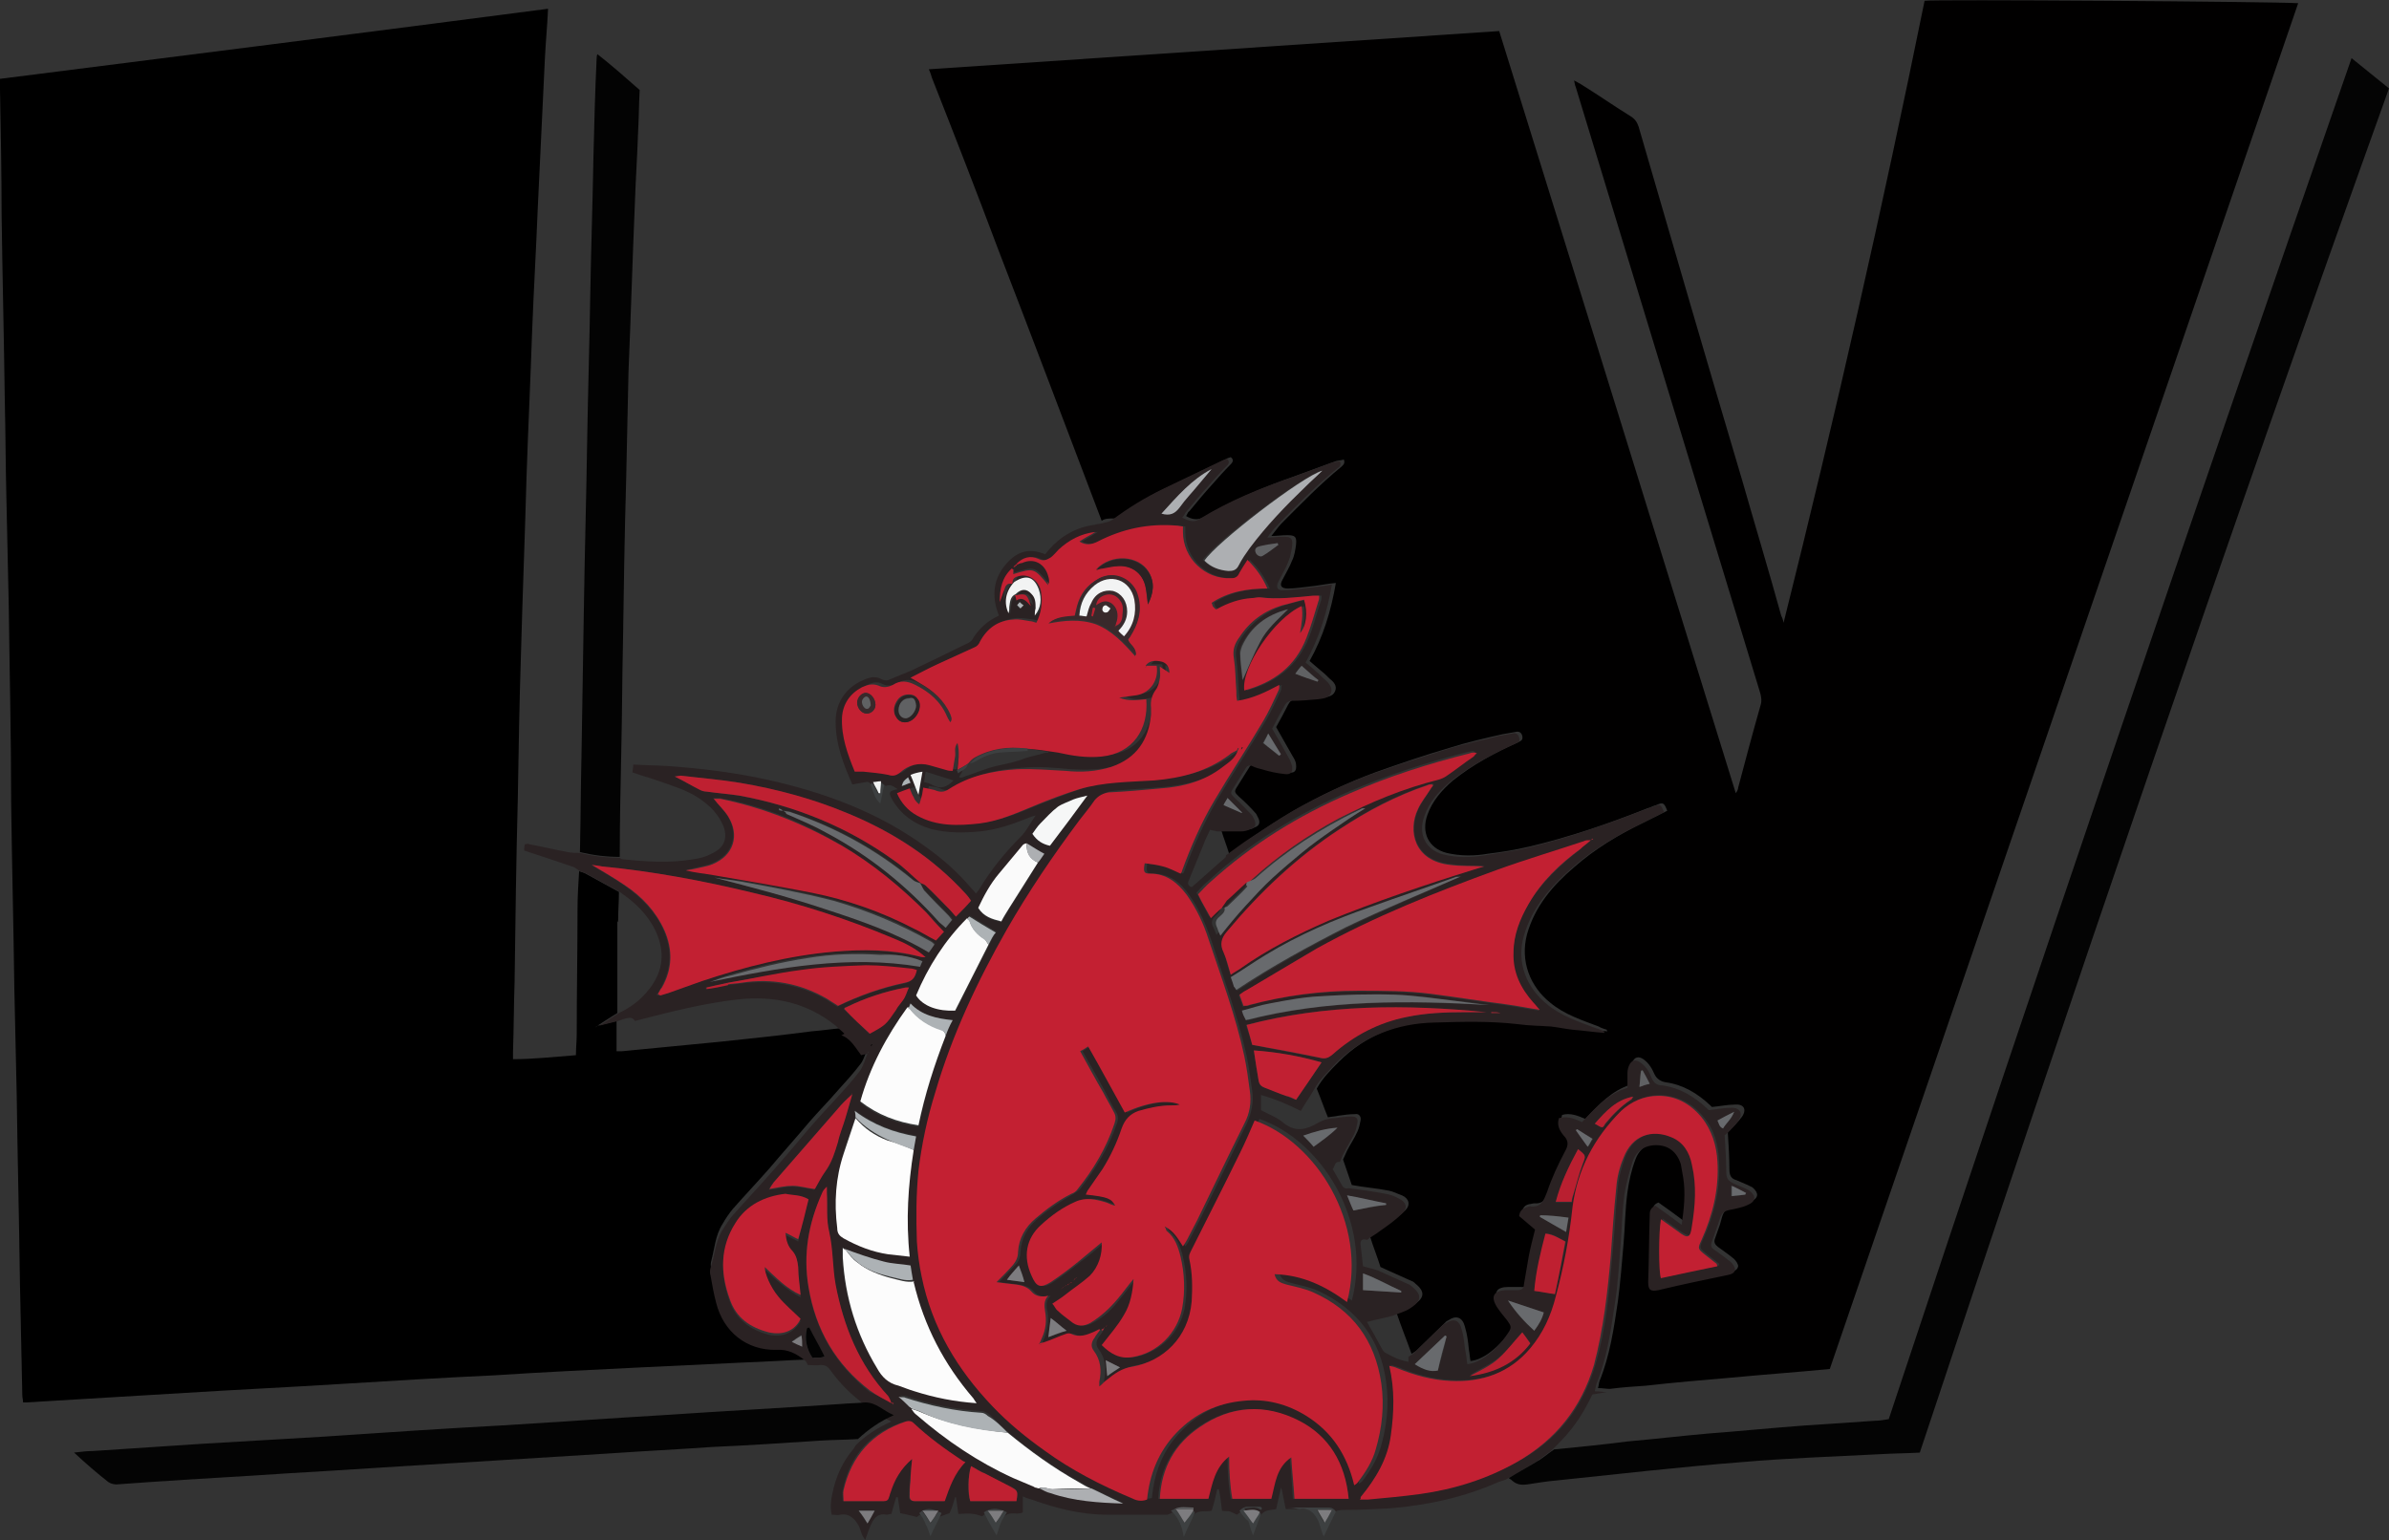 <?xml version="1.0" encoding="utf-8"?>
<!-- Generator: Adobe Illustrator 24.3.0, SVG Export Plug-In . SVG Version: 6.00 Build 0)  -->
<svg version="1.1" id="Layer_1" xmlns="http://www.w3.org/2000/svg" xmlns:xlink="http://www.w3.org/1999/xlink" x="0px" y="0px"
	 viewBox="0 0 299.9 193.4" style="enable-background:new 0 0 299.9 193.4;" xml:space="preserve">
<rect x="0" y="0" width="299.9" height="193.4" fill="#333333" stroke="none"/>
<style type="text/css">
	.st0{fill:#010000;}
	.st1{fill:#2A2223;}
	.st2{fill:#040404;}
	.st3{fill:#030303;}
	.st4{fill:#3D4041;}
	.st5{fill:#C32032;}
	.st6{fill:#C22032;}
	.st7{fill:#C12032;}
	.st8{fill:#FCFCFC;}
	.st9{fill:#FDFDFD;}
	.st10{fill:#BF2031;}
	.st11{fill:#FBFBFB;}
	.st12{fill:#ADAFB2;}
	.st13{fill:#686A6D;}
	.st14{fill:#FAFAFA;}
	.st15{fill:#ADB2B5;}
	.st16{fill:#F6F7F7;}
	.st17{fill:#606163;}
	.st18{fill:#B91F30;}
	.st19{fill:#F2F3F3;}
	.st20{fill:#7D7C7F;}
	.st21{fill:#39292B;}
</style>
<g>
	<path class="st0" d="M138.3,65.4c-4.3-11.3-8.6-22.7-13-34.1c-2.7-7.2-5.5-14.4-8.3-21.5c-0.1-0.3-0.2-0.7-0.4-1.1
		c23.9-1.6,47.7-3.2,71.6-4.8c9.9,31.8,19.8,63.7,29.7,95.7c0.2-0.3,0.3-0.5,0.3-0.7c0.9-3.4,1.8-6.8,2.8-10.3
		c0.2-0.6,0.1-1.2-0.1-1.8c-7.7-25.3-15.4-50.6-23.1-75.9c-0.1-0.2-0.1-0.4-0.2-0.8c0.4,0.2,0.7,0.4,0.9,0.5c2.1,1.3,4.1,2.7,6.2,4
		c0.5,0.3,0.8,0.7,1,1.3c4.3,14.8,8.6,29.6,13,44.4c1.6,5.6,3.3,11.2,4.9,17c0.1,0.2,0.2,0.4,0.3,0.9c6.5-26,12.4-52,17.7-78.1
		c0.9-0.2,43.8,0.1,46.9,0.3c-19.6,57.1-39.2,114.3-58.8,171.5c-4.1,0.4-8.3,0.7-12.5,1.1c-3.5,0.3-7.1,0.6-10.6,1
		c-1.5,0.1-3,0.2-4.5,0.4c-0.5,0-0.9-0.1-1.5-0.1c0.1-0.3,0.1-0.6,0.2-0.9c1.3-3.2,1.8-6.6,2.3-10c0.3-2.3,0.5-4.7,0.7-7.1
		c0.2-2.2,0.2-4.4,0.5-6.6c0.2-1.4,0.5-2.8,1-4.1c0.5-1.4,1.6-2.1,3-2.2c1.5,0,2.6,0.8,3.1,2.4c0.2,0.5,0.3,1.1,0.3,1.7
		c0.3,1.9,0.1,3.9-0.2,5.9c-1.2-0.9-2.3-1.7-3.3-2.4c-0.6,0.2-0.7,0.6-0.7,1c-0.1,2.9-0.2,5.7-0.2,8.6c0,1,0.3,1.2,1.3,1
		c2.9-0.6,5.8-1.3,8.7-1.9c0.4-0.1,0.8-0.2,0.9-0.7c0-0.3-0.3-0.7-0.5-0.9c-0.6-0.5-1.3-1-2-1.5c-0.4-0.3-0.6-0.6-0.4-1.1
		c0.2-0.6,0.4-1.1,0.6-1.7c0.2-0.6,0.3-1.5,0.8-1.9s1.3-0.4,1.9-0.6c0.4-0.1,0.8-0.2,1.2-0.4c1-0.5,1-1.1,0.2-1.8
		c-0.2-0.1-0.4-0.2-0.6-0.3c-0.5-0.2-0.9-0.4-1.4-0.6c-0.7-0.2-0.9-0.6-0.9-1.4c0-1.5-0.1-2.9-0.2-4.6c0,0,0.1-0.1,0.2-0.2
		c0.5-0.6,1.1-1.1,1.6-1.8c0.6-0.9,0.2-1.6-0.9-1.5c-0.9,0-1.8,0.2-2.9,0.3c0,0-0.1-0.1-0.2-0.2c-1.6-1.5-3.4-2.6-5.6-2.9
		c-0.6-0.1-1.1-0.4-1.4-1c-0.3-0.7-0.7-1.4-1.4-1.9c-0.6-0.4-1.1-0.3-1.4,0.4c-0.1,0.3-0.2,0.6-0.2,0.9c0,0.6,0,1.2,0,1.9
		c-2.3,0.7-4,2.5-5.7,4.3c-0.9-0.4-1.9-0.8-2.9-0.5c-0.3,0.9,0.1,1.6,0.6,2.2c0.6,0.7,0.5,1.2,0.2,1.9c-0.8,1.7-1.6,3.4-2.3,5.2
		c-0.4,1-0.7,1.9-2,1.8c-0.2,0-0.4,0.1-0.6,0.1c-0.5,0.1-0.9,0.4-0.9,1.1c0.6,0.6,1.3,1.2,2,1.7c-0.3,1.1-0.5,2.3-0.8,3.4
		c-0.2,1.2-0.5,2.3-0.6,3.5c-0.1,0.5-0.3,0.8-0.8,0.7c-0.5,0-1,0-1.5,0c-1.6,0-2,0.7-1.1,2.1c0.4,0.6,0.9,1.2,1.3,1.7
		c0.6,0.7,0.6,0.9,0.1,1.6c-0.8,1.2-1.8,2.2-2.9,3c-0.6,0.4-1.3,0.8-2.2,0.9c-0.1-0.5-0.1-0.9-0.2-1.4c-0.1-1-0.2-1.9-0.5-2.9
		c-0.3-1.2-1.1-1.5-2.1-0.8c-0.1,0-0.1,0.1-0.2,0.1c-1.2,1.2-2.5,2.4-3.7,3.6c-0.2,0.2-0.4,0.3-0.7,0.5c-0.6-1.7-1.3-3.4-1.9-5.2
		c0.7-0.3,1.4-0.5,2.1-0.9c1.1-0.7,1.8-1.5,0.3-2.7c-0.1-0.1-0.3-0.3-0.4-0.3c-1.3-0.6-2.7-1.2-4-1.8c-0.4-1.3-0.9-2.5-1.3-3.8
		c0.5-0.4,1.1-0.7,1.6-1.1c0.9-0.7,1.9-1.4,2.8-2.2c0.7-0.7,0.5-1.5-0.4-1.9c-0.6-0.2-1.1-0.5-1.7-0.6c-1.5-0.3-3-0.4-4.6-0.7
		c-0.4-1.1-0.7-2.1-1.1-3.2c0.2-0.4,0.3-0.7,0.5-1.1c0.4-0.8,0.9-1.5,1.3-2.4c0.2-0.4,0.3-0.9,0.4-1.4c0.1-0.5-0.2-0.9-0.7-0.8
		c-0.7,0-1.4,0.1-2.1,0.2c-0.4,0.1-0.8,0.1-1.3,0.2c-0.5-1.2-0.9-2.4-1.4-3.6c0.7-1.3,1.8-2.4,2.8-3.4c3.4-3.4,7.6-5,12.4-5.1
		c3.5-0.1,6.9-0.2,10.4,0.2c1.4,0.2,2.8,0.1,4.2,0.3c0.9,0.1,1.8,0.3,2.7,0.4c1.3,0.2,2.7,0.3,4,0.4c-0.1-0.1-0.1-0.2-0.1-0.2
		c-0.3-0.1-0.7-0.2-1-0.4c-2.1-0.8-4.3-1.5-6.1-3c-2.5-2-3.8-5.2-2.9-8.6c1-3.5,3.2-6.1,5.9-8.4c2.6-2.3,5.6-4.1,8.7-5.6
		c1-0.5,2-1,3-1.5c-0.4-1-0.5-1.1-1.4-0.7c-0.4,0.1-0.7,0.3-1.1,0.4c-4.8,1.9-9.7,3.6-14.8,4.8c-1.7,0.4-3.5,0.7-5.2,0.9
		c-1.7,0.3-3.5,0.3-5.2-0.1c-2.3-0.6-3.2-2.6-2.4-4.8c0.6-1.7,1.8-3.1,3.2-4.3c2.5-2,5.3-3.5,8.2-4.8c0.4-0.2,0.6-0.3,0.5-0.8
		c-0.1-0.4-0.4-0.6-0.8-0.5c-0.6,0.1-1.1,0.2-1.7,0.3c-2.2,0.5-4.4,1-6.6,1.7c-3.1,0.9-6.3,2-9.4,3.1c-3.5,1.3-6.9,2.9-10.2,4.8
		c-1.7,1-3.4,2.1-5,3.2c-1,0.7-2.1,1.5-3.1,2.2c-0.3-1-0.7-2-1-3c1,0,2,0,3,0c0.4,0,0.9-0.1,1.2-0.3c0.6-0.2,0.7-0.6,0.5-1.1
		c-0.1-0.2-0.2-0.4-0.3-0.6c-0.7-0.8-1.4-1.5-2.2-2.2c-0.5-0.5-0.6-0.6-0.2-1.2c0.5-0.8,1-1.6,1.5-2.4c0.2-0.4,0.5-0.5,0.9-0.4
		c0.4,0.2,0.8,0.3,1.2,0.4c0.9,0.2,1.9,0.5,2.9,0.6c0.7,0.1,1-0.2,0.9-1c0-0.3-0.2-0.7-0.4-1c-0.7-1.2-1.4-2.5-2.1-3.7
		c0.5-0.9,1-1.8,1.5-2.8c0.2-0.4,0.5-0.7,1-0.7c1.1,0,2.2-0.1,3.3-0.2c0.6-0.1,1.3-0.1,1.6-0.8c0.3-0.7-0.2-1.2-0.7-1.6
		c-0.4-0.4-0.7-0.7-1.1-1c-0.5-0.4-0.9-0.8-1.4-1.2c1.7-3,2.7-6.3,3.3-9.8c-1.1,0.1-2,0.3-2.9,0.4c-1,0.1-2.1,0.3-3.1,0.3
		c-0.9,0-1.1-0.4-0.7-1.1c0.4-0.8,0.9-1.6,1.2-2.4c0.3-0.6,0.4-1.3,0.5-2c0.1-1-0.1-1.2-1.1-1.2c-0.7,0-1.3,0.1-2,0.1
		c0.5-0.6,0.9-1.2,1.3-1.6c2.4-2.4,4.8-4.9,7.5-7.1c0.2-0.2,0.5-0.4,0.3-0.9c-0.3,0.1-0.6,0.1-1,0.2c-1.6,0.6-3.3,1.2-4.9,1.8
		c-4,1.4-7.9,3-11.6,5.2c-0.9,0.5-1.6,0.3-2.3-0.1c0.2-0.3,0.2-0.5,0.4-0.6c0.9-1.1,1.9-2.3,2.9-3.4c0.7-0.8,1.5-1.7,2.3-2.5
		c0.3-0.3,0.4-0.6,0-0.9c-0.2,0.1-0.4,0.1-0.5,0.2c-2.5,1.2-5,2.4-7.5,3.6c-2.3,1.1-4.4,2.4-6.4,3.9
		C139.1,65.1,138.7,65.1,138.3,65.4z"/>
	<path d="M101.6,170.7c-2.8,0.1-5.6,0.3-8.5,0.4c-4.2,0.2-8.3,0.4-12.6,0.6c-6.1,0.3-12.4,0.6-18.5,1c-6.5,0.3-13,0.7-19.5,1.1
		c-6.4,0.4-12.8,0.7-19.2,1.1c-6.6,0.4-13.4,0.8-20,1.2c-0.1,0-0.2,0-0.4,0c0-0.3-0.1-0.6-0.1-0.9c-0.1-4.7-0.2-9.5-0.3-14.3
		c-0.1-7.7-0.3-15.6-0.4-23.3c-0.1-4.5-0.2-8.9-0.3-13.5c-0.1-7.7-0.3-15.6-0.4-23.3c0-8.3-0.2-16.5-0.3-24.7
		c-0.1-4.5-0.2-9-0.3-13.7c-0.1-4-0.1-8-0.2-12.2c-0.1-7.8-0.3-15.7-0.4-23.4c0-5-0.1-10.4-0.2-15.6c0-0.4,0-0.8,0-1.3
		C22.9,7,45.8,4.1,68.8,1.1c-0.1,2.2-0.3,4.2-0.4,6.3c-0.3,6.3-0.6,12.6-0.9,18.9c-0.2,5.1-0.5,10.1-0.7,15.3
		c-0.2,6-0.5,12.2-0.7,18.2c-0.2,7.4-0.5,14.9-0.7,22.3c-0.2,6.1-0.3,12.3-0.4,18.3c-0.2,7.6-0.3,15.3-0.4,22.9
		c-0.1,2.9-0.1,5.9-0.2,8.8c0,0.2,0,0.5,0,0.9c2.6,0,5.2-0.3,7.9-0.5c0-0.9,0.1-1.8,0.1-2.7c0-5.2,0.1-10.4,0.1-15.6
		c0-1.6,0.1-3.2,0.2-4.8c0.3,0.1,0.7,0.2,1,0.4c1.3,0.7,2.7,1.5,4,2.2c0,1.2-0.1,2.3-0.1,3.5c0,0.1,0,0.2-0.1,0.3c0,0.4,0,0.8,0,1.2
		c0,3.4,0,6.8,0,10.2c-0.8,0.5-1.6,1-2.5,1.6c-0.1,0.1-0.2,0.1-0.2,0.2c0.1-0.1,0.1-0.1,0.2-0.2c0.8-0.2,1.6-0.4,2.4-0.6
		c0,1.3,0,2.5,0,3.8c0.3,0,0.5,0,0.7,0c4.1-0.4,8.2-0.8,12.4-1.2c3.8-0.4,7.6-0.8,11.4-1.3c1.3-0.1,2.6-0.3,3.8-0.4
		c1.2,0.4,1.8,1.6,2.5,2.5c0.3-0.1,0.5-0.1,0.8-0.2l0,0c-0.3,0.7-0.5,1.5-0.9,2.1c-0.9,1.2-1.9,2.3-2.9,3.4
		c-1.2,1.4-2.5,2.7-3.7,4.1c-1.6,1.9-3.3,3.8-4.9,5.7c-1.5,1.7-3.1,3.4-4.6,5.1c-0.5,0.6-0.9,1.2-1.3,1.9c-0.9,1.4-1,3.1-1.4,4.6
		c-0.1,0.3-0.1,0.7,0,1c0.2,1.1,0.4,2.3,0.7,3.4c0.9,3.6,3.8,6,7.6,5.9c1.4-0.1,2.4,0.5,3.5,1.3
		C101.4,170.2,101.5,170.5,101.6,170.7z"/>
	<path class="st1" d="M77.6,128.2c-0.8,0.2-1.6,0.4-2.4,0.6l0,0c0.8-0.5,1.6-1,2.5-1.6c1.5-0.7,2.8-1.7,3.8-3c1.8-2.3,2-4.7,0.8-7.3
		c-1-2.1-2.6-3.6-4.5-4.9c-1.3-0.7-2.7-1.5-4-2.2c-0.3-0.2-0.7-0.3-1-0.4c-0.3-0.2-0.6-0.5-1-0.6c-2-0.7-3.9-1.3-6-2
		c0-0.2,0-0.5,0.1-0.8c0.2,0,0.4-0.1,0.5,0c1.6,0.3,3.3,0.7,4.9,1c0.5,0.1,1,0.1,1.5,0.1c1.6,0.4,3.3,0.6,5,0.6
		c0.1,0.1,0.2,0.2,0.4,0.2c2.9,0.3,5.9,0.5,8.8,0c0.8-0.1,1.6-0.3,2.3-0.7c1.6-0.7,2.1-1.9,1.5-3.5c-0.3-0.7-0.7-1.3-1.2-1.9
		c-1.2-1.3-2.7-2.2-4.3-2.8c-1.6-0.6-3.3-1.2-5-1.7c-0.3-0.1-0.5-0.2-0.9-0.3c0-0.3,0.1-0.6,0.1-1c1.5,0.1,3,0.1,4.5,0.2
		c4.1,0.3,8.2,0.8,12.3,1.7c7.2,1.6,14,4.1,20,8.5c2.1,1.5,4,3.2,5.6,5.1c0.2,0.2,0.4,0.4,0.6,0.7c0.2-0.2,0.3-0.4,0.4-0.5
		c1.5-2.5,3.3-4.7,5.3-6.7c0.7-0.7,1.1-1.6,1.8-2.6c-0.4,0.1-0.7,0.2-0.9,0.3c-2,0.8-4,1.5-6.1,1.7s-4.1,0.2-6.1-0.3
		c-2.1-0.6-3.8-1.8-4.9-3.7c-0.5-0.9-0.4-1.1,0.7-1.3c-0.5-0.3-0.9-0.7-1.5-0.4c-0.2-0.1-0.3-0.3-0.5-0.4c-0.3,0.1-0.7,0.1-1,0.2
		c-0.1,0.1-0.2,0.2-0.2,0.2c-0.2-0.3-0.4-0.6-0.8-0.5c-0.5,0.1-1.1,0.2-1.7,0.3c-1.1-2.5-2.1-5-2.1-7.9c0-2.5,1.4-4.4,3.7-5.3
		c0.7-0.3,1.4-0.4,2.1,0c0.2,0.1,0.6,0.2,0.8,0.1c1-0.4,1.9-0.8,2.9-1.2c2.3-1.1,4.6-2.2,6.8-3.3c0.3-0.1,0.6-0.3,0.8-0.5
		c0.8-1.4,1.9-2.4,3.4-3.1c-1-2.5-0.7-4.8,1.1-6.7c1.3-1.4,2.8-1.8,4.7-1c0.2-0.2,0.3-0.4,0.5-0.6c1.5-1.7,3.4-2.8,5.7-3.1
		c0.3-0.1,0.6-0.1,1-0.2s0.9-0.2,1.2-0.4c2-1.5,4.1-2.8,6.4-3.9c2.5-1.2,5-2.4,7.5-3.6c0.2-0.1,0.3-0.1,0.5-0.2
		c0.4,0.3,0.3,0.6,0,0.9c-0.8,0.8-1.5,1.6-2.3,2.5c-1,1.1-1.9,2.2-2.9,3.4c-0.1,0.2-0.2,0.4-0.4,0.6c0.8,0.4,1.5,0.7,2.3,0.1
		c3.6-2.2,7.5-3.8,11.6-5.2c1.6-0.6,3.3-1.2,4.9-1.8c0.3-0.1,0.7-0.1,1-0.2c0.2,0.5,0,0.7-0.3,0.9c-2.7,2.2-5.1,4.6-7.5,7.1
		c-0.5,0.5-0.9,1-1.3,1.6c0.7,0,1.4-0.1,2-0.1c1,0,1.2,0.2,1.1,1.2c-0.1,0.7-0.2,1.3-0.5,2c-0.3,0.8-0.8,1.6-1.2,2.4
		s-0.1,1.2,0.7,1.1c1,0,2.1-0.2,3.1-0.3c0.9-0.1,1.8-0.2,2.9-0.4c-0.6,3.5-1.6,6.7-3.3,9.8c0.5,0.4,1,0.8,1.4,1.2
		c0.4,0.3,0.7,0.7,1.1,1c0.4,0.4,0.9,0.9,0.7,1.6c-0.3,0.7-1,0.7-1.6,0.8c-1.1,0.1-2.2,0.2-3.3,0.2c-0.5,0-0.8,0.3-1,0.7
		c-0.5,0.9-1,1.8-1.5,2.8c0.7,1.2,1.4,2.4,2.1,3.7c0.2,0.3,0.3,0.7,0.4,1c0.1,0.7-0.1,1.1-0.9,1c-1-0.1-1.9-0.3-2.9-0.6
		c-0.4-0.1-0.8-0.2-1.2-0.4c-0.4-0.2-0.7,0-0.9,0.4c-0.5,0.8-1,1.6-1.5,2.4c-0.4,0.6-0.3,0.7,0.2,1.2c0.8,0.7,1.5,1.5,2.2,2.2
		c0.1,0.2,0.2,0.4,0.3,0.6c0.2,0.6,0.1,0.9-0.5,1.1c-0.4,0.2-0.8,0.3-1.2,0.3c-1,0-2,0-3,0c-0.3-0.1-0.6-0.1-0.9-0.2
		c-0.3,0.7-0.6,1.2-0.8,1.8c-0.6,1.5-1.2,2.9-1.8,4.4c-0.2,0.4-0.3,0.8,0.3,1c1.4-1.2,2.8-2.5,4.2-3.7c0.1-0.1,0.1-0.2,0.1-0.3
		c1-0.7,2-1.5,3.1-2.2c1.7-1.1,3.3-2.2,5-3.2c3.3-1.9,6.7-3.5,10.2-4.8c3.1-1.1,6.2-2.1,9.4-3.1c2.2-0.7,4.4-1.1,6.6-1.7
		c0.6-0.1,1.1-0.2,1.7-0.3c0.4-0.1,0.7,0.1,0.8,0.5c0.2,0.5-0.1,0.6-0.5,0.8c-2.9,1.3-5.7,2.8-8.2,4.8c-1.4,1.2-2.6,2.5-3.2,4.3
		c-0.8,2.2,0.1,4.2,2.4,4.8c1.7,0.4,3.4,0.4,5.2,0.1c1.7-0.3,3.5-0.5,5.2-0.9c5-1.2,9.9-2.9,14.8-4.8c0.4-0.1,0.7-0.3,1.1-0.4
		c0.9-0.4,1-0.3,1.4,0.7c-1,0.5-2,1-3,1.5c-3.1,1.5-6.1,3.3-8.7,5.6c-2.6,2.3-4.9,4.9-5.9,8.4c-1,3.4,0.4,6.6,2.9,8.6
		c1.8,1.5,4,2.2,6.1,3c0.3,0.1,0.7,0.2,1,0.4c0.1,0,0.1,0.1,0.1,0.2c-1.4-0.1-2.7-0.3-4-0.4c-0.9-0.1-1.8-0.3-2.7-0.4
		c-1.4-0.1-2.8-0.1-4.2-0.3c-3.5-0.4-6.9-0.3-10.4-0.2c-4.7,0.1-8.9,1.7-12.4,5.1c-1,1.1-2.1,2.1-2.8,3.4c-0.5,0.9-1.1,1.7-1.6,2.6
		c-1.6-0.8-3.2-1.5-5-2c0,0.7,0,1.3,0,1.9c0.9,0.5,2,0.9,2.7,1.5c1.3,1.1,2.5,1.1,3.9,0.4c0.5-0.3,0.9-0.5,1.4-0.7
		c0.4-0.1,0.8-0.2,1.3-0.2c0.7-0.1,1.4-0.2,2.1-0.2c0.6,0,0.8,0.3,0.7,0.8s-0.2,1-0.4,1.4c-0.4,0.8-0.9,1.6-1.3,2.4
		c-0.2,0.3-0.3,0.7-0.5,1.1c-0.7-0.1-0.6,0.6-0.9,0.9c0.4,0.7,0.8,1.4,1.2,2.1c0.2,0.3,0.5,0.4,0.8,0.3c1.5,0.2,3.1,0.4,4.6,0.7
		c0.6,0.1,1.2,0.3,1.7,0.6c0.9,0.4,1.2,1.2,0.4,1.9c-0.8,0.8-1.8,1.5-2.8,2.2c-0.5,0.4-1.1,0.7-1.6,1.1c-0.5-0.2-0.9,0-0.8,0.6
		c0.1,0.9,0.2,1.8,0.3,2.7c0.6,0.2,1.2,0.3,1.8,0.5c1.3,0.6,2.7,1.2,4,1.8c0.2,0.1,0.3,0.2,0.4,0.3c1.5,1.2,0.8,2-0.3,2.7
		c-0.6,0.4-1.4,0.6-2.1,0.9c-1.1,0.3-2.2,0.5-3.3,0.8c0.7,1.2,1.3,2.3,1.9,3.4c0.1,0.2,0.2,0.3,0.3,0.4c0.9,0.5,1.8,1,3,1.2
		c0-0.3,0-0.4,0-0.6c0.2-0.2,0.5-0.3,0.7-0.5c1.2-1.2,2.5-2.4,3.7-3.6c0.1-0.1,0.1-0.1,0.2-0.1c1.1-0.7,1.8-0.5,2.1,0.8
		c0.3,0.9,0.3,1.9,0.5,2.9c0.1,0.4,0.1,0.9,0.2,1.4c0.9-0.1,1.6-0.5,2.2-0.9c1.2-0.8,2.1-1.8,2.9-3c0.5-0.7,0.4-0.9-0.1-1.6
		c-0.5-0.6-0.9-1.1-1.3-1.7c-0.8-1.3-0.4-2,1.1-2.1c0.5,0,1,0,1.5,0s0.8-0.2,0.8-0.7c0.2-1.2,0.4-2.3,0.6-3.5
		c0.2-1.1,0.5-2.2,0.8-3.4c-0.7-0.6-1.4-1.2-2-1.7c0.1-0.7,0.4-0.9,0.9-1.1c0.2,0,0.4-0.2,0.6-0.1c1.3,0.1,1.6-0.8,2-1.8
		c0.6-1.8,1.4-3.5,2.3-5.2c0.4-0.7,0.4-1.3-0.2-1.9c-0.5-0.6-0.9-1.3-0.6-2.2c1.1-0.3,2,0.1,2.9,0.5c1.7-1.8,3.3-3.6,5.7-4.3
		c0-0.7,0-1.3,0-1.9c0-0.3,0.1-0.7,0.2-0.9c0.3-0.7,0.8-0.8,1.4-0.4c0.7,0.5,1.1,1.1,1.4,1.9c0.3,0.7,0.7,1,1.4,1
		c2.2,0.3,4,1.4,5.6,2.9c0.1,0.1,0.2,0.2,0.2,0.2c1-0.1,1.9-0.3,2.9-0.3s1.4,0.7,0.9,1.5c-0.4,0.7-1,1.2-1.6,1.8
		c-0.1,0.1-0.3,0.2-0.2,0.2c0.1,1.6,0.2,3.1,0.2,4.6c0,0.8,0.3,1.1,0.9,1.4c0.5,0.2,0.9,0.4,1.4,0.6c0.2,0.1,0.4,0.2,0.6,0.3
		c0.9,0.7,0.8,1.4-0.2,1.8c-0.4,0.2-0.8,0.3-1.2,0.4c-0.7,0.2-1.5,0.2-1.9,0.6c-0.4,0.4-0.5,1.2-0.8,1.9c-0.2,0.6-0.4,1.2-0.6,1.7
		c-0.2,0.5-0.1,0.8,0.4,1.1c0.7,0.5,1.4,1,2,1.5c0.2,0.2,0.5,0.6,0.5,0.9c0,0.4-0.4,0.6-0.9,0.7c-2.9,0.6-5.8,1.2-8.7,1.9
		c-1,0.2-1.3,0-1.3-1c0.1-2.9,0.1-5.7,0.2-8.6c0-0.4,0.2-0.8,0.7-1c1,0.7,2.1,1.5,3.3,2.4c0.3-2,0.5-4,0.2-5.9
		c-0.1-0.6-0.2-1.1-0.3-1.7c-0.5-1.6-1.6-2.4-3.1-2.4s-2.6,0.8-3,2.2c-0.4,1.3-0.8,2.7-1,4.1c-0.3,2.2-0.3,4.4-0.5,6.6
		c-0.2,2.4-0.3,4.7-0.7,7.1c-0.5,3.4-1,6.8-2.3,10c-0.1,0.3-0.1,0.5-0.2,0.9c0.5,0,1,0.1,1.5,0.1c-0.6,0.1-1.1,0.2-1.8,0.3
		c-0.3,0.6-0.6,1.2-1,1.9c-0.9,1.6-2,3-3.3,4.3c-0.3,0.3-0.6,0.6-0.9,0.9c-0.6,0.4-1.2,0.9-1.8,1.3c-1.3,0.8-2.6,1.6-3.9,2.3
		c-0.3,0.1-0.6,0.2-0.9,0.3c-4.3,1.9-8.8,2.9-13.6,3.3c-1.9,0.1-3.8,0.2-5.7,0.2c-0.5,0-1,0-1.4,0.4c-0.3-0.2-0.5-0.5-0.9-0.5
		c-1.7,0-3.4,0-5.1,0c-0.1-0.5-0.2-1-0.3-1.5c-0.1-0.4-0.1-0.8-0.3-1.2c-0.2,0.9-0.4,1.8-0.6,2.7c-1.5,0.2-1.5,0.2-2.3,1.2
		c-0.1-0.1-0.2-0.2-0.2-0.2c0.1-0.1,0.2-0.3,0.3-0.4c0.2-0.2,0.1-0.4-0.2-0.4c-0.5,0-1,0-1.5,0c-0.4,0-0.7,0.2-1,0.5
		c-0.3-0.1-0.6-0.3-0.9-0.4s-0.6,0-1-0.1c-0.1-0.9-0.2-1.8-0.4-2.7c-0.1,0-0.1,0-0.2,0c-0.2,0.9-0.4,1.8-0.7,2.7
		c-0.8,0.2-1.8-0.2-2.4,0.7c-0.1-0.1-0.2-0.2-0.2-0.2c0-0.1,0-0.1,0-0.2v-0.1c0,0,0-0.1-0.1-0.1c-0.8,0-1.6-0.2-2.4,0.2
		c-0.1,0.1-0.3,0.1-0.4,0.2c-2.5,0-5.1,0-7.6,0c-3.3,0-6.4-0.8-9.5-1.9c-0.3-0.1-0.7-0.2-1.1-0.4c0,0.7,0,1.3,0,2
		c-0.7,0.4-1.6-0.2-2.3,0.5c-0.1-0.1-0.3-0.1-0.4-0.2l0,0c-0.9-0.3-1.7-0.5-2.4,0.2c-0.4-0.1-0.8-0.3-1.2-0.3c-0.6-0.1-1.1,0-1.8,0
		c-0.1-0.8-0.2-1.4-0.3-2.1h-0.1c-0.2,0.7-0.4,1.4-0.7,2c-0.5,0.2-0.9,0.3-1.3,0.5c-0.1-0.1-0.3-0.1-0.4-0.2l0,0
		c-0.9-0.3-1.7-0.5-2.4,0.2c-0.6-0.2-1.3-0.3-2.1-0.5c-0.1-0.6-0.2-1.3-0.3-2c-0.1,0-0.1,0-0.2,0c-0.2,0.7-0.4,1.3-0.6,2.1
		c-0.2,0-0.4,0.1-0.6,0.1c-1-0.2-1.5,0.3-1.9,1.1c-0.3,0.6-0.5,1.3-0.8,2.1c-0.1-0.2-0.2-0.4-0.3-0.5c-0.2-0.4-0.3-0.9-0.5-1.3
		c-0.5-0.9-1.2-1.6-2.3-1.4c-0.3,0.1-0.7,0-1.1,0c-0.2-1-0.1-1.9,0.1-2.7c0.4-2,1.2-3.8,2.5-5.4c0.2-0.2,0.3-0.4,0.4-0.6
		c1.2-1.2,2.7-2.2,4.5-3c-1.4-0.6-2.2-1.6-3.6-1.6c0.2-0.1,0.3-0.1,0.6-0.2c-0.4-0.3-0.8-0.6-1.1-0.9c-1.4-1.1-2.6-2.4-3.6-3.8
		c-0.3-0.4-0.6-0.6-1.2-0.6c-0.5,0.1-1.1,0-1.6,0c-0.1-0.2-0.2-0.5-0.4-0.6c-1-0.8-2.1-1.4-3.5-1.3c-3.8,0.1-6.7-2.3-7.6-5.9
		c-0.3-1.1-0.5-2.3-0.7-3.4c-0.1-0.3-0.1-0.7,0-1c0.5-1.5,0.6-3.2,1.4-4.6c0.4-0.6,0.8-1.3,1.3-1.9c1.5-1.7,3.1-3.4,4.6-5.1
		c1.7-1.9,3.3-3.8,4.9-5.7c1.2-1.4,2.4-2.7,3.7-4.1c1-1.1,2-2.2,2.9-3.4c0.4-0.6,0.6-1.4,0.9-2.1c0.1-0.1,0.1-0.2,0.2-0.2
		c0,0-0.1,0-0.1-0.1c0,0.1-0.1,0.2-0.1,0.3c-0.2,0.1-0.5,0.1-0.8,0.2c-0.7-0.9-1.3-2.1-2.5-2.5c0.1,0,0.2-0.1,0.4-0.2
		c-0.4-0.4-0.8-0.7-1.1-1c-3.6-2.9-7.7-3.8-12.3-3.3c-4.4,0.5-8.6,1.6-12.9,2.7C79.3,127.5,78.5,127.9,77.6,128.2z M138.6,166.8
		c0.1-0.1,0.1-0.2,0.2-0.3c0.1,0,0.2-0.1,0.2-0.1c-0.1,0.1-0.1,0.1-0.2,0.2C138.7,166.7,138.6,166.7,138.6,166.8
		c-0.1,0-0.2,0.1-0.3,0.1c-0.2,0.1-0.4,0.2-0.6,0.3c-0.9,0.5-1.9,0.8-2.9,0.3c-0.2-0.1-0.5,0-0.7,0c-0.9,0.3-1.8,0.6-2.6,1
		c-0.2,0.1-0.5,0.1-0.7,0.2l0,0c0.1-0.2,0.2-0.5,0.3-0.7c0.4-1.1,0.6-2.2,0.4-3.3c-0.2-0.8-0.2-1.4,0.4-2c-0.8,0.2-1.6,0.1-2.1-0.5
		s-1.2-0.8-1.9-0.9c-0.9-0.1-1.7-0.2-2.5-0.3c0.7-0.7,1.4-1.5,2.1-2.2c0.4-0.4,0.6-1,0.6-1.6c0.1-1.7,0.9-3.1,2.2-4.2
		c1.4-1.2,2.9-2.2,4.5-3.1c0.3-0.2,0.6-0.4,0.8-0.6c1.9-2.5,3.6-5.2,4.6-8.2c0.2-0.5,0.2-1-0.1-1.5c-0.5-0.8-0.9-1.6-1.3-2.4
		c-0.9-1.7-1.9-3.4-2.9-5.2c0.3-0.2,0.6-0.4,1-0.6c1.6,2.9,3.1,5.6,4.6,8.3c3.1-1.4,5.5-1.6,6.9-1c-0.4,0.1-0.7,0.1-1.1,0.1
		c-1.4,0-2.8,0.3-4.1,0.7c-1.1,0.4-1.7,1.1-2.1,2.2c-0.6,1.8-1.4,3.5-2.4,5.1c-0.6,0.9-1.2,1.7-1.8,2.6c-0.1,0.2-0.2,0.4-0.3,0.6
		c2.8,0.3,3.2,0.5,3.7,1.4c-0.4-0.2-0.7-0.3-1.1-0.4c-1.3-0.5-2.6-0.7-3.9-0.1c-1.6,0.7-3,1.8-4.3,2.9c-1.9,1.7-2.3,4-1.2,6.4
		c0.7,1.4,1.2,1.6,2.4,0.8s2.4-1.7,3.5-2.6c1-0.7,1.9-1.5,2.9-2.4c0.1,1.5-0.4,3.2-1.5,4.2c-0.9,0.9-2,1.6-3.1,2.4
		c-0.5,0.4-1,0.7-1.6,1.1c0.3,0.4,0.4,0.7,0.7,0.9c0.5,0.5,1.1,0.9,1.6,1.3c0.8,0.7,1.6,0.7,2.5,0.2c1.4-0.7,2.5-1.8,3.4-3
		c0.7-0.8,1.3-1.7,2-2.5c-0.1,1.6-0.4,3.1-1.2,4.5c-0.8,1.3-1.8,2.5-2.8,3.8c1.1,1.1,2.3,1.8,3.9,1.5c3.1-0.6,5.6-3,6.2-6.1
		c0.4-2.2,0.3-4.3-0.2-6.5c-0.3-1.2-0.7-2.4-1.7-3.2c-0.1-0.1-0.2-0.3-0.3-0.6c1.2,0.6,1.7,1.5,2.3,2.5c0.2-0.3,0.4-0.5,0.5-0.8
		c0.4-0.8,0.9-1.7,1.3-2.5c2-4,3.9-8,5.9-12.1c0.6-1.3,0.9-2.7,0.7-4.1c-0.2-1.5-0.4-2.9-0.7-4.4c-1.1-5-2.9-9.8-4.5-14.7
		c-0.7-2-1.5-3.8-2.7-5.5c-1.1-1.6-2.5-2.7-4.6-2.7c-0.8,0-0.8-0.2-0.7-1.3c0.8,0.1,1.6,0.2,2.3,0.4c0.7,0.2,1.4,0.6,2.2,0.9
		c0.1-0.2,0.2-0.3,0.2-0.4c1.1-3,2.4-5.9,4-8.7c2-3.4,4.2-6.7,6.2-10.1c0.7-1.2,1.3-2.5,1.9-3.8c0.1-0.2,0-0.4,0.1-0.7
		c-1.7,0.9-3.4,1.7-5.3,2c0-0.5-0.1-0.9-0.1-1.3c-0.1-1.3-0.1-2.7-0.3-4c-0.2-1.1,0.2-1.9,0.7-2.7c1.3-1.9,3.1-3.3,5.4-4
		c0.9-0.3,1.8-0.5,2.7-0.7c0.5,1.6,0.3,3.3-0.5,4.2c0.2-1.2,0.4-2.3,0.2-3.4c-3.3,1.4-7.5,7.6-7.2,10.6c3.7-1,6.4-3.1,7.8-6.6
		c0.6-1.5,1-3.1,1.5-4.6c0.1-0.2,0.1-0.4,0.1-0.7c-0.3,0-0.6,0-0.8,0c-2.2,0.3-4.5,0.5-6.7,0.2c-0.3,0-0.6,0-1,0.1
		c-1.5,0.2-2.9,0.7-4.2,1.3c-0.1,0-0.2,0-0.3,0.1c-0.1-0.1-0.2-0.2-0.3-0.3c-0.1-0.1-0.1-0.3-0.2-0.5c2.1-1.4,4.4-1.8,7-1.8
		c-0.6-1.4-1.4-2.5-2.5-3.6c-0.4,0.6-0.7,1.1-1,1.6c-0.2,0.4-0.5,0.6-1,0.7c-3.3,0.2-6.1-2.4-6.1-5.8c0-0.2,0-0.4,0-0.7
		c-0.3,0-0.5-0.1-0.8-0.1c-3.5-0.2-6.8,0.4-9.9,2c-0.8,0.4-1.4,0.4-2.3,0c0.7-0.4,1.4-0.8,2-1.2c-1.8,0.1-3.3,1-4.6,2.2
		c-0.3,0.3-0.7,0.7-1,1c-0.4,0.4-0.9,0.5-1.5,0.2c-1-0.5-2-0.2-2.8,0.6c-0.1,0.1-0.2,0.1-0.2,0.2c-0.1,0.1-0.1,0.1-0.2,0.2
		c-1.1,1.1-1.5,2.4-1.5,4.2c0.2-0.7,0.4-1.2,0.6-1.6s0.4-0.8,0.9-0.7c-0.9,1.2-1.2,2.6-0.7,4c0.1-0.3,0-0.5,0.1-0.8
		c0.1-0.6,0.1-1.3,0.8-1.6c0.1,0.2,0.1,0.4,0.2,0.6c0.7-0.4,1.2,0,1.8,0.7c-0.3-1.4-0.6-1.5-1.6-1.4c-0.1,0-0.3,0-0.4,0
		c0.7-0.7,1.4-0.7,2,0c0.5,0.5,0.5,1.2,0.5,1.8c0,0.3,0,0.6-0.1,0.9c0.8-1,0.9-2.2,0.5-3.3c-0.5-1.6-1.6-1.9-3-1
		c-0.1-0.7,0.5-0.8,1-0.9c1.2-0.2,2.4,0.8,2.6,2.1c0.2,1.3,0.1,2.6-0.6,3.8c-0.3-0.1-0.5-0.1-0.8-0.2c-0.7-0.1-1.4-0.2-2.1-0.2
		c-1.9,0.1-3.3,1.2-4.2,2.8c-0.2,0.3-0.4,0.6-0.7,0.7c-1.5,0.7-3.1,1.4-4.6,2.1c-1.1,0.5-2.2,1.1-3.4,1.7c0.5,0.3,0.9,0.5,1.2,0.7
		c1.6,0.9,3,2.1,3.8,3.9c0.1,0.3,0.3,0.6,0,1c-0.2-0.3-0.3-0.5-0.4-0.7c-0.8-1.8-2.3-3.1-4-4c-0.9-0.5-1.8-0.6-2.8,0
		c-0.6,0.3-1.2,0.4-1.8,0.1c-0.7-0.4-1.4-0.2-2.1,0.2c-1.6,0.8-2.4,2.1-2.5,3.8c-0.2,2.4,0.6,4.6,1.6,6.8c0.4,0,0.8,0,1.1,0
		c1,0.1,2.1,0.2,3.1,0.4c0.6,0.1,1,0.1,1.5-0.3c1.1-0.9,2.3-1.3,3.7-0.9c0.7,0.2,1.4,0.4,2.1,0.6c0.2,0.1,0.5,0.1,0.8,0.1
		c0.1-0.6,0.2-1.2,0.3-1.8c0.1-0.5-0.2-1.1,0.3-1.7c0.3,1.2,0.1,2.3-0.1,3.4c0.1,0.1,0.1,0.3,0.2,0.4c-0.1,0.2-0.3,0.4-0.4,0.7
		c0.3,0.1,0.5,0,0.7-0.1c1.3-0.4,2.6-1,3.9-1.3s2.5-0.5,3.7-1c0.6-0.2,1.2-0.3,1.9-0.5c0.3-0.1,0.6-0.2,1-0.2v-0.1
		c-0.7-0.1-1.4-0.2-2.1-0.3c0-0.1,0-0.2,0-0.3c1.3,0.2,2.7,0.3,4,0.5c1.8,0.3,3.6,0.6,5.5,0.5c3.9-0.3,5.9-3.4,5.6-7.2
		c-1.1,0.2-2.2,0.4-3.4-0.2c0.8-0.1,1.5-0.2,2.2-0.3c1.7-0.3,2.8-2,2.5-3.7c-0.5,0-0.9,0-1.4,0l0,0c0.6-0.8,1.3-0.8,2.1-0.5
		c0.6,0.2,0.9,0.7,0.9,1.4c-0.4-0.3-0.8-0.5-1.2-0.8c0,0.6,0.1,1.1,0,1.5c-0.1,0.5-0.2,1.1-0.5,1.4c-0.6,0.7-0.7,1.5-0.6,2.3
		c0,0.3,0,0.5,0,0.8c-0.3,3.2-1.8,5.5-5,6.6c-1.9,0.6-3.8,0.6-5.7,0.5c-2.1-0.2-4.1-0.4-6.2-0.2c-3.1,0.2-5.9,0.8-8.5,2.5
		c-0.6,0.4-1.2,0.4-1.8,0.1c-0.4-0.2-0.9-0.2-1.4-0.3c-0.1,0.5-0.1,0.8-0.2,1.1c-0.1,0.3-0.2,0.6-0.3,1c-0.4-0.3-0.5-0.6-0.7-0.9
		c-0.1-0.3-0.3-0.7-0.5-1.1c-0.6,0.2-1.1,0.4-1.6,0.6c0.5,1.2,1.5,2.2,2.5,2.8c2.5,1.4,5.2,1.3,7.9,1c2.4-0.3,4.6-1.3,6.8-2.2
		c1.9-0.7,3.8-1.5,5.7-2.1c3.1-0.9,6.3-0.8,9.4-1.1c3.4-0.3,6.6-1.1,9.4-3.2c0.3-0.2,0.7-0.4,1-0.6l0,0c-0.3,1-1.2,1.5-1.9,2.1
		c-2.3,1.8-5,2.4-7.8,2.7c-2.2,0.2-4.3,0.3-6.5,0.5c-0.8,0.1-1.4,0.3-1.8,1c-0.6,0.8-1.3,1.6-1.9,2.5c-3.3,4.4-6.3,8.9-9.1,13.7
		c-3.7,6.5-6.9,13.3-9,20.5c-1,3.2-1.7,6.5-2.1,9.8c-0.4,3-0.4,5.9-0.2,8.9c0.1,1.5,0.3,3,0.6,4.4c1.3,6.3,4.4,11.7,8.9,16.3
		c2,2.1,4.3,3.9,6.6,5.6c3.4,2.4,7,4.3,10.8,5.9c0.6,0.3,1.2,0.4,2,0.2c0.3-3.2,1.4-6.1,3.7-8.4c2.3-2.4,5.1-3.7,8.4-4
		c2.8-0.2,5.5,0.5,7.9,1.9c3.2,2,5.2,5,6,8.7c0.2-0.1,0.3-0.2,0.4-0.3c1-1.3,1.8-2.6,2.3-4.2c0.8-2.7,1.1-5.5,0.7-8.3
		c-0.7-5.3-3.6-9.1-8.5-11.4c-1.1-0.5-2.3-0.7-3.4-1c-0.7-0.2-1.3-0.4-1.5-1.3c3.5,0.1,6.4,1.5,9.1,3.5c2.6-9.9-3.8-20.1-11.6-22.8
		c-0.6,1.4-1.3,2.8-1.9,4.2c-2,4-4,7.9-6,12c-0.2,0.4-0.4,0.7-0.3,1.2c0.4,1.7,0.5,3.5,0.3,5.3c-0.3,4.6-3.6,7.6-7.4,8.2
		c-1.3,0.2-2.3,0.8-3.3,1.7c-0.3,0.2-0.5,0.5-0.9,0.8c0-0.3,0-0.5,0-0.6c0.3-1.4,0.2-2.7-0.7-3.9c-0.4-0.5-0.3-1.1,0.1-1.6
		C138.2,167.5,138.5,167.2,138.6,166.8C138.4,167,138.5,166.9,138.6,166.8z M135.7,160.1C135.7,160,135.7,160,135.7,160.1
		C135.7,160,135.7,160,135.7,160.1L135.7,160.1L135.7,160.1z M134.8,160.7c0.1-0.1,0.1-0.1,0.2-0.2h0.1c0,0,0,0,0-0.1l-0.1,0.1
		C135,160.6,134.9,160.7,134.8,160.7c-0.1,0.1-0.1,0.2-0.2,0.2c-0.1,0.1-0.3,0.1-0.4,0.2s-0.1,0.1-0.2,0.2s-0.3,0.1-0.4,0.2
		s-0.1,0.1-0.2,0.2c-0.1,0-0.2,0,0,0c-0.1,0.1,0,0,0,0c0.1-0.1,0.1-0.1,0.2-0.2c0.1-0.1,0.3-0.1,0.4-0.2c0.1-0.1,0.1-0.1,0.2-0.2
		c0.1-0.1,0.3-0.1,0.4-0.2C134.7,160.9,134.8,160.8,134.8,160.7z M114.6,160.7L114.6,160.7c-0.1-0.6-0.1-1.1-0.2-1.7
		c-1.2-0.2-2.4-0.2-3.4-0.5c-1.7-0.5-3.3-1.1-4.9-1.6c-0.1-0.1-0.2-0.1-0.4-0.3c0,0.5,0,0.8,0,1.2c0.3,5,1.7,9.6,4.3,13.9
		c0.7,1.1,1.5,1.9,2.7,2.2c0.7,0.2,1.4,0.5,2,0.7c2.5,0.8,5.1,1.4,7.8,1.5c-0.2-0.3-0.3-0.4-0.4-0.6c-3.7-4.2-6.2-9-7.5-14.6
		C114.7,160.9,114.6,160.8,114.6,160.7z M114.5,176.8L114.5,176.8c0.2,0.2,0.4,0.5,0.7,0.8c3.6,3.3,7.5,5.9,12.1,7.9
		c0.8,0.4,1.7,0.7,2.6,1.1c0.1,0,0.2,0.1,0.2,0.1c0.1,0,0.3,0.1,0.4,0.1c0.4,0.2,0.9,0.5,1.3,0.6c2.9,1,6,1.2,9.1,1.3
		c-1.3-0.6-2.6-1.3-4-1.9c-0.5-0.3-1-0.6-1.5-0.8c-3.2-1.8-6.1-3.9-8.9-6.2c-0.8-0.7-1.5-1.5-2.3-2.2c-0.2-0.2-0.6-0.3-0.8-0.4
		c-3.3-0.2-6.5-0.8-9.6-1.9c-0.2-0.1-0.4,0-0.8-0.1c0.6,0.6,1,0.9,1.4,1.3C114.3,176.7,114.4,176.7,114.5,176.8z M114.1,124
		c-0.2,0-0.4,0-0.5,0c-2.6,0.5-5.1,1.4-7.5,2.5c-0.1,0-0.1,0.1-0.2,0.2c1.1,1,2.1,2,3.2,3.1c2-1.1,2-1.1,3.3-3
		c0.4-0.5,0.8-1,1.1-1.6C113.8,124.8,113.9,124.4,114.1,124C114.2,124,114.2,124,114.1,124C114.1,123.9,114.1,124,114.1,124z
		 M98.3,101.8c-0.2-0.1-0.3-0.1-0.5-0.2c0,0.1,0,0.1,0,0.2C98,101.7,98.2,101.8,98.3,101.8c0.2,0.1,0.3,0.3,0.5,0.4
		c1.6,0.8,3.3,1.5,4.9,2.3c5.4,2.9,10.1,6.7,14.3,11.3c0.2,0.2,0.5,0.4,0.8,0.7c0.3-0.4,0.5-0.7,0.8-1c-0.1-0.2-0.2-0.4-0.4-0.5
		c-1-1.1-2.1-2.1-3.1-3.2c-0.2-0.2-0.4-0.6-0.5-0.9c0.2,0.1,0.4,0.2,0.6,0.3c1,1,2,2.1,3.1,3.1c0.2,0.2,0.5,0.5,0.7,0.8
		c0.7-0.7,1.3-1.3,1.9-2c-0.2-0.3-0.5-0.6-0.7-0.9c-4.1-4.5-9-7.7-14.6-10c-4.4-1.8-8.9-3.1-13.7-3.9c-2.5-0.4-4.9-0.6-7.4-0.9
		c-0.2,0-0.4,0-0.8,0.1c1.2,0.6,2.2,1.2,3.2,1.7c0.2,0.1,0.5,0.2,0.8,0.2c1.4,0.2,2.7,0.3,4.1,0.5c7.1,1.3,13.7,4,19.5,8.2
		c1.2,0.8,2.2,1.9,3.3,2.8c-0.3-0.1-0.7-0.2-0.9-0.4c-4.5-3.8-9.6-6.6-15.3-8.5C99.1,101.8,98.7,101.8,98.3,101.8z M130.3,108.3
		c0.3-0.3,0.5-0.7,0.8-1c-0.8-0.5-1.5-0.9-2.2-1.3c-0.2,0.1-0.4,0.1-0.5,0.2c-1,1.2-2,2.4-3,3.6c-1,1.3-1.9,2.7-2.6,4.3
		c0.7,1.1,1.7,1.4,2.9,1.7c0.3-0.6,0.7-1.1,1-1.7C128,112.2,129.2,110.2,130.3,108.3z M106.9,137.4c-0.6,0.6-1.2,1.2-1.8,1.9
		c-2.7,3.1-5.4,6.2-8.1,9.3c-0.2,0.2-0.3,0.5-0.5,0.8c1.1-0.1,2-0.4,2.9-0.4s1.8,0.2,2.8,0.4c0.4-0.7,0.8-1.6,1.3-2.2
		c0.9-1.1,1.3-2.4,1.6-3.7c0.3-1,0.6-1.9,0.9-2.9C106.4,139.5,106.7,138.5,106.9,137.4c0.1,0,0.1-0.1,0.1-0.1
		S106.9,137.3,106.9,137.4z M121.5,115.3c-2.8,2.8-4.9,6.1-6.4,9.7c0.9,1.3,2.8,2,4.9,1.9c1.4-2.8,2.8-5.5,4.2-8.3
		c0.3-0.6,0.6-1.2,0.9-1.6c-1.1-0.7-2.2-1.3-3.3-2C121.7,115,121.6,115.2,121.5,115.3z M91.4,123.4c-0.9,0.2-1.9,0.4-2.8,0.6
		c0,0.1,0,0.1,0,0.2c0.9-0.2,1.8-0.4,2.7-0.5c0.6-0.1,1.1-0.1,1.7-0.2c3.8-0.5,7.3,0.1,10.7,2c0.5,0.3,0.9,0.6,1.4,0.9
		c2.7-1.3,5.5-2.3,8.4-2.9c1-0.2,1.3-0.7,1.5-1.6c-0.3-0.1-0.6-0.2-0.9-0.2c-1.8-0.2-3.7-0.4-5.5-0.4c-2.7,0.1-5.5,0.2-8.2,0.6
		C97.4,122.3,94.4,122.9,91.4,123.4z M111.9,176.2c0.1,0.1,0.2,0.1,0.2,0.2c0,0,0,0,0.1-0.1C112.1,176.2,112,176.2,111.9,176.2
		c-0.1-0.3-0.2-0.5-0.4-0.7c-3.6-4-5.5-8.7-6.6-14c-0.4-2.2-0.3-4.4-0.8-6.6c-0.4-1.6-0.2-3.2-0.3-4.9c0-0.3,0-0.5,0-0.8
		c-0.3,0.2-0.5,0.5-0.6,0.8c-1.8,3.7-2.4,7.6-1.7,11.8c0.9,5.3,3.4,9.6,7.7,13C110.1,175.2,111,175.6,111.9,176.2z M156.5,110.7
		c0.2-0.2,0.3-0.4,0.5-0.5c3.3-3,6.9-5.5,10.8-7.6c4-2.1,8.1-3.8,12.6-4.9c0.3-0.1,0.6-0.2,0.9-0.4c1.2-0.8,2.4-1.7,3.5-2.5
		c0.1-0.1,0.2-0.2,0.4-0.4c-0.2,0-0.2-0.1-0.3-0.1c-0.2,0-0.4,0.1-0.6,0.1c-5.1,1.3-10.1,2.9-15,5c-6.4,2.8-12.4,6.4-17.5,11.1
		c-0.6,0.5-1.1,1-1.6,1.6c0.6,1.1,1.1,2.1,1.6,3c0.5-0.5,1-0.9,1.4-1.3c0.1,0.6-0.3,0.9-0.6,1.2c-0.5,0.4-0.6,0.9-0.3,1.4
		c0.1,0.3,0.3,0.6,0.4,1c1.1-1.3,2.1-2.6,3.2-3.8c1.1-1.2,2.3-2.4,3.4-3.5c1.2-1.1,2.3-2.1,3.6-3.1s2.6-2,3.9-2.9
		c1.3-0.9,2.6-1.7,4.1-2.7c-0.3,0-0.4,0-0.4,0c-0.2,0.1-0.4,0.2-0.6,0.3c-4.5,2.3-8.8,5-12.7,8.4
		C157.3,110.5,156.9,110.6,156.5,110.7z M118.7,130.1c0.3-0.6,0.5-1.3,0.8-2c-2.1-0.2-3.9-0.6-5.3-2.1c-0.1,0.3-0.2,0.5-0.3,0.7
		c-2.7,3.5-4.8,7.4-5.9,11.8c2.2,1.7,4.6,2.6,7.3,3C116.1,137.6,117.3,133.8,118.7,130.1z M114.7,144.4c0.1-0.6,0.2-1.1,0.3-1.8
		c-2.8-0.5-5.3-1.4-7.7-3.2c0,0.4,0.1,0.6,0.1,0.8c-0.5,1.5-1.1,3-1.5,4.5c-0.9,3.1-1.2,6.2-0.8,9.3c0.1,0.6,0.4,1,0.8,1.3
		c1.7,1,3.6,1.7,5.6,2c0.8,0.1,1.7,0.2,2.7,0.3C113.7,153.1,114,148.7,114.7,144.4z M82.8,125c0.3-0.1,0.7-0.2,1-0.3
		c1.4-0.5,2.8-1.1,4.2-1.5c5.4-1.8,10.9-3.3,16.6-3.7c3.6-0.3,7.1-0.2,10.7,0.6c0.3,0.1,0.5,0.1,0.8,0.1c-1.3-1-2.7-1.8-4.1-2.4
		c-5.7-2.4-11.6-4.3-17.6-5.7c-6.2-1.5-12.5-2.7-18.9-3.3c-0.4,0-0.8-0.1-1.3-0.2c1.5,0.9,2.9,1.7,4.2,2.6c2.1,1.5,3.9,3.3,4.9,5.6
		c1.1,2.5,1,4.8-0.3,7.2c-0.2,0.3-0.3,0.6-0.5,0.8l-0.1,0.1C82.6,125,82.7,125,82.8,125z M199.7,105.5c-0.3,0.1-0.6,0.1-0.9,0.2
		c-3.6,1.2-7.3,2.3-10.9,3.6c-7.8,2.8-15.5,5.9-22.7,9.9c-2.9,1.6-5.7,3.4-8.6,5.1c-0.4,0.2-0.7,0.5-1.1,0.7c0.2,0.5,0.4,1,0.5,1.4
		c0.3-0.1,0.5-0.1,0.7-0.1c4.4-1.3,9-1.8,13.7-1.8c3.1,0,6.1,0,9.2,0.4c3.1,0.4,6.2,0.9,9.3,1.3c1.4,0.2,2.8,0.5,4.3,0.7l0.1,0.1
		l-0.1-0.1c-0.3-0.3-0.5-0.6-0.8-0.9c-1.6-1.8-2.6-3.8-2.5-6.3c0.1-2.2,0.8-4.2,1.9-6.1c1.7-2.8,4-4.9,6.5-6.9
		C198.8,106.2,199.2,105.8,199.7,105.5c0.1,0,0.2-0.1,0.3-0.1l-0.1-0.1C199.8,105.3,199.8,105.4,199.7,105.5z M170.8,188
		c0,0.1,0.1,0.2,0.1,0.2c0.3,0,0.7,0,1,0c2.2-0.2,4.4-0.4,6.6-0.7c4.2-0.6,8.2-1.9,12.1-4c4.9-2.7,8.1-6.7,9.7-12.2
		c1.3-4.4,1.7-8.9,2.1-13.6c0.3-2.9,0.4-5.8,0.7-8.7c0.1-1.2,0.5-2.5,0.9-3.7c1.1-2.8,3.6-3.6,6-2.6c1.5,0.6,2.3,2,2.6,3.5
		c0.5,2.5,0.3,5,0,7.6c-0.2,1.6-0.5,1.6-1.8,0.7c-0.7-0.5-1.4-1-2.1-1.5c-0.3,1.7-0.2,6.6,0,7.4c2.4-0.5,4.8-1,7.1-1.5
		c0-0.2,0-0.3-0.1-0.3c-0.5-0.4-0.9-0.7-1.4-1.1c-1-0.8-1-0.8-0.5-1.9c1.4-3.1,2.2-6.4,2-9.8c-0.1-2.1-0.6-4-2-5.6
		c-1.4-1.7-3.2-2.6-5.4-2.7c-1.8,0-3.4,0.7-4.7,1.9c-3.4,3.3-5.5,7.3-6.1,12.1c-0.5,3.8-1.2,7.5-2.1,11.2c-0.6,2.4-1.6,4.6-3.2,6.5
		c-2.6,3.2-6.1,4.3-10,4.1c-2.3-0.1-4.6-0.7-6.7-1.6c-0.3-0.1-0.6-0.2-1-0.3c0.7,3,0.6,5.9,0.2,8.7
		C174.2,183.2,172.7,185.7,170.8,188z M154.5,122.4c0.5-0.3,0.8-0.5,1.2-0.8c3.5-2.4,7.3-4.4,11.2-6.1c5.9-2.5,12.1-4.5,18.2-6.4
		c0.4-0.1,0.9-0.3,1.3-0.4c-1.5,0-2.9,0-4.3-0.2c-4.6-0.5-5.3-4.2-4-7c0.4-0.8,1-1.6,1.5-2.4c0.1-0.2,0.3-0.4,0.4-0.6
		c-0.1,0-0.1-0.1-0.2-0.1c-0.2,0-0.3,0.1-0.5,0.1c-3.9,1.3-7.6,3.2-11,5.5c-5.4,3.5-10,7.8-14.2,12.9c-0.7,0.9-0.9,1.6-0.4,2.6
		C153.9,120.5,154.1,121.4,154.5,122.4z M169.3,188.2c-0.5-4.5-2.5-7.8-6.4-9.8c-4.2-2.2-8.5-1.9-12.5,0.8c-3,2.1-4.8,5.1-5,9
		c2.1,0,4.1,0,6.1,0c0.5-1.9,0.8-3.9,2.6-5.3c0,1.9,0.1,3.6,0.4,5.3c1.7,0,3.3,0,4.9,0c0.5-1.9,0.7-3.9,2.5-5.2
		c0.2,1.8,0.3,3.5,0.4,5.2C164.8,188.2,167,188.2,169.3,188.2z M118.5,117c-0.8-0.9-1.5-1.7-2.3-2.5c-3.2-3.2-6.7-6.1-10.6-8.4
		c-4.7-2.8-9.7-4.9-15.3-5.9c-0.2,0-0.5,0-0.8,0c0.7,0.8,1.3,1.5,1.8,2.2c1.5,2.4,0.7,4.9-1.9,6c-0.7,0.3-1.5,0.4-2.3,0.6
		c-0.3,0.1-0.7,0.2-1.1,0.2c1.2,0.3,2.3,0.4,3.5,0.6c4.1,0.7,8.2,1.4,12.3,2.2c4.4,0.9,8.7,2.5,12.8,4.5c0.9,0.5,1.8,1,2.8,1.5
		C117.8,117.8,118.1,117.5,118.5,117z M101.5,150.6c-1-0.6-2-0.5-2.9-0.4c-2.7,0.3-4.9,1.3-6.3,3.7c-1.9,3-1.9,6.2-0.7,9.5
		c0.8,2.3,2.6,3.6,4.9,4.2c1.8,0.4,3.2-0.3,4-1.7c-1-0.9-2-1.8-2.8-2.8c-1-1.2-1.6-2.9-1.7-3.7c1.4,1.3,2.8,2.6,4.5,3.5
		c-0.1-1.2-0.3-2.4-0.3-3.5c0-0.7-0.1-1.4-0.7-2c-0.5-0.6-0.8-1.4-0.9-2.3c0.6,0.3,1.1,0.5,1.6,0.8
		C100.6,153.9,101,152.3,101.5,150.6z M114.5,183.2c-0.1,1-0.2,1.9-0.3,2.8c0,0.6-0.1,1.3-0.1,1.9c0,0.4,0.3,0.6,0.7,0.6
		c1.2,0,2.5,0,3.7,0c0.6-1.8,1.2-3.5,2.6-4.9c-0.2-0.1-0.3-0.2-0.4-0.2c-2.1-1.4-4.2-2.9-6.1-4.7c-0.3-0.3-0.6-0.3-1-0.2
		c-4.3,1.3-6.9,4.2-7.8,8.6c-0.1,0.4,0,0.9,0,1.4c1.7,0,3.4,0,5,0c0.4,0,0.6-0.2,0.7-0.5c0.1-0.2,0.1-0.4,0.2-0.6
		C112.3,185.8,113,184.4,114.5,183.2z M157.2,131.2c2.9,0.6,5.6,1.1,8.3,1.6c0.7,0.2,1.2,0.1,1.7-0.4c2.6-2.4,5.7-4,9.3-4.7
		c2.4-0.5,4.9-0.6,7.3-0.6c0.9,0,1.8,0,2.7,0c-10.1-1-20.2-1-30.1,1.6C156.7,129.6,157,130.5,157.2,131.2z M166,59.1
		c-2.5,0.6-13.5,9-15,11.2c0.8,0.9,1.8,1.2,3,1.3c0.6,0.1,1-0.1,1.3-0.7c0.4-0.8,0.9-1.5,1.4-2.2c2-2.8,4.5-5.3,7-7.7
		C164.5,60.4,165.2,59.8,166,59.1z M183.5,110c-0.2,0.1-0.4,0.1-0.6,0.2c-3.6,1.2-7.3,2.4-10.8,3.8c-4.5,1.6-8.9,3.5-13.1,6
		c-1.5,0.9-2.9,1.9-4.4,2.8c0.2,0.5,0.3,0.8,0.4,1.2c0,0.1,0.1,0.2,0.3,0.4c4.4-2.9,9-5.5,13.8-7.9
		C173.8,114.2,178.7,112.2,183.5,110z M157.4,131.9c0.2,1.4,0.4,2.6,0.6,3.8c0.1,0.5,0.4,0.8,0.8,0.9c0.9,0.3,1.8,0.6,2.6,1
		c0.5,0.2,0.9,0.4,1.3,0.5c1.1-1.6,2.1-3.1,3.2-4.7C163.1,132.6,160.3,132.1,157.4,131.9z M187,126.2c-1.3-0.2-2.6-0.4-3.9-0.5
		c-2.6-0.3-5.2-0.7-7.7-0.8c-3.1-0.1-6.3,0-9.4,0.2c-2.1,0.1-4.2,0.5-6.3,0.9c-1.2,0.2-2.3,0.6-3.5,0.9c0.1,0.3,0.1,0.5,0.2,0.6
		c0.1,0.2,0.2,0.4,0.3,0.6C166.5,125.5,176.8,125.7,187,126.2z M89.7,110.2c4.6,1.2,9.2,2.3,13.8,3.8c4.5,1.5,9,3,13.2,5.5
		c0.3-0.4,0.4-0.7,0.7-1c-0.2-0.2-0.4-0.3-0.5-0.4c-3.8-2.2-7.8-3.9-12.2-5.1c-3.8-1-7.7-1.7-11.6-2.4
		C91.9,110.5,90.8,110.4,89.7,110.2z M115.8,120.7c-1.7-0.7-3.5-0.8-5.2-1c-3-0.2-6.1,0-9.1,0.4c-3.3,0.5-6.5,1.3-9.7,2.2
		c-0.9,0.3-1.7,0.6-2.6,0.8c8.7-1.8,17.4-3.3,26.4-1.9C115.6,121.1,115.7,120.9,115.8,120.7z M195.2,162.5c0.5-2.2,0.9-4.4,1.4-6.6
		c-0.9-0.4-1.6-1-2.5-1c-0.6,2.4-1.2,4.7-1.4,7.2C193.5,162.2,194.3,162.3,195.2,162.5z M127.6,188.5c0.2-1.4,0.2-1.4-0.9-1.9
		c-1-0.5-2.1-1-3.1-1.6c-0.6-0.3-1.1-0.6-1.7-0.9c-0.4,1.3-0.5,3.4-0.1,4.4C123.6,188.5,125.5,188.5,127.6,188.5z M131.8,106.2
		c1.5-2.1,3.1-4.1,4.7-6.3c-0.7,0.2-1.3,0.3-1.8,0.5c-0.7,0.2-1.4,0.5-1.9,0.9c-0.8,0.6-1.5,1.4-2.2,2.1c-0.4,0.4-0.7,0.9-1,1.3
		C130.2,105.6,130.9,106,131.8,106.2z M161.7,76.5c-2.7,0.7-4.7,2.1-5.9,4.6c-0.1,0.3-0.2,0.6-0.2,0.9c0.1,1.1,0.2,2.2,0.3,3.3
		c0.8-1.6,1.4-3.3,2.2-4.8C159,79,160.4,77.8,161.7,76.5z M198.1,144.3c-1.2,2.2-2.1,4.3-2.8,6.7c0.8,0,1.3,0,2,0
		c0.1-0.3,0.1-0.6,0.2-0.9c0.4-1.3,0.7-2.6,1.2-3.9C199.1,145.1,199.1,145.1,198.1,144.3z M191.1,167.3c-1.1,1.2-1.9,2.4-3,3.2
		c-1.1,0.9-2.4,1.4-3.6,2.2c3.2-0.4,5.8-1.7,7.6-4.1C191.7,168.1,191.4,167.7,191.1,167.3z M177.6,171.3c1.1,0.7,2,0.9,2.9,0.8
		c0.4-1.4,0.8-2.8,1.1-4.3c-0.1,0-0.1-0.1-0.2-0.1C180.1,168.9,178.9,170.1,177.6,171.3z M189.3,163.3c0.9,1.5,2.1,2.7,3.3,3.8
		c0.5-0.8,0.9-1.5,1.2-2.3C192.3,164.3,190.8,163.8,189.3,163.3z M145.8,64.5c1.1,0.3,1.7,0,2.3-0.8c0.7-1,1.6-2,2.4-2.9
		c0.5-0.6,1.1-1.3,1.6-1.9C149.6,60.3,147.7,62.4,145.8,64.5z M171.1,162c1.6,0.1,3.2,0.2,4.8,0.3c0-0.1,0-0.2,0-0.2
		c-1.6-0.7-3-1.6-4.8-2.2C171.1,160.6,171.1,161.2,171.1,162z M169.9,152c1.5-0.3,2.8-0.5,4.1-0.7c0-0.1,0-0.1,0-0.2
		c-1.6-0.3-3.1-0.6-4.9-1C169.5,150.8,169.7,151.3,169.9,152z M101.6,166.7c-0.1,0-0.2,0-0.3,0.1c-0.4,1.3-0.1,2.5,0.7,3.7
		c0.5,0,1.1,0.1,1.5-0.2C102.8,169.1,102.2,167.9,101.6,166.7z M200.2,141.1c0.9,0.5,0.9,0.6,1.4,0c0.9-1.1,1.9-2.2,3.2-3
		c0.1-0.1,0.2-0.3,0.3-0.4C203,138.1,201.6,139.5,200.2,141.1z M119.7,98c-1.2-0.4-2.3-0.7-3.5-1.1c-0.1,0.5-0.1,0.9-0.2,1.3
		c0.4,0.1,0.8,0.2,1.1,0.4C118.1,99.1,118.8,98.9,119.7,98z M164.9,144c1.1-0.8,2.1-1.5,3-2.4c-1.5,0.2-2.8,0.6-4.3,1
		C164.1,143.1,164.4,143.5,164.9,144z M196.9,152.9c-1.3-0.1-2.4-0.2-3.5-0.3c0,0.1,0,0.2-0.1,0.2c1.1,0.6,2.1,1.2,3.3,1.9
		C196.8,154,196.8,153.5,196.9,152.9z M131.6,167.9c0.8-0.3,1.5-0.5,2.3-0.8c-0.7-0.6-1.3-1-2-1.6
		C131.8,166.3,131.7,167,131.6,167.9z M160.5,68.4c0-0.1-0.1-0.1-0.1-0.2c-0.8,0.1-1.5,0.3-2.3,0.4c-0.4,0.1-0.6,0.3-0.5,0.7
		c0.1,0.4,0.6,0.7,0.9,0.5C159.2,69.4,159.8,68.9,160.5,68.4z M127.9,158.9c-0.6,0.6-1,1.2-1.5,1.8c0.8,0.1,1.5,0.2,2.2,0.3
		C128.4,160.2,128.2,159.7,127.9,158.9z M159.2,92.1c-0.3,0.5-0.5,0.8-0.7,1.2c0.8,0.6,1.4,1.1,2,1.6c0.1-0.1,0.1-0.1,0.2-0.2
		C160.3,93.8,159.8,93,159.2,92.1z M114.3,97.3c0.3,0.8,0.6,1.5,1,2.5c0.2-1.1,0.3-1.9,0.5-2.9C115.2,97.1,114.9,97.2,114.3,97.3z
		 M162.6,84.6c1,0.3,1.9,0.7,2.8,1c0-0.1,0.1-0.1,0.1-0.2c-0.7-0.6-1.4-1.2-2.1-1.8C163.1,84,162.8,84.3,162.6,84.6z M140.6,171.7
		c-0.6-0.3-1.2-0.6-1.8-0.9c0.1,0.7,0.1,1.3,0.2,2C139.6,172.4,140.1,172.1,140.6,171.7z M107.8,189.7c0.4,0.6,0.7,1.1,1.1,1.6
		c0.3-0.6,0.6-1.1,0.9-1.6C109.2,189.7,108.6,189.7,107.8,189.7z M215.6,140.7c0.2,0.4,0.3,0.8,0.7,1c0.4-0.7,1.1-1.1,1.4-2.1
		C216.9,140.1,216.3,140.4,215.6,140.7z M154.1,100.2c-0.2,0.3-0.3,0.6-0.5,0.9c0.9,0.4,1.6,0.7,2.3,1V102
		C155.3,101.5,154.8,101,154.1,100.2z M198,141.8l-0.1,0.1c0.5,0.7,1,1.3,1.5,2.1c0.2-0.4,0.4-0.7,0.6-1
		C199.2,142.6,198.6,142.2,198,141.8z M206.2,134.4c-0.1,0-0.1,0-0.2,0c-0.1,0.6-0.1,1.2-0.2,2c0.5-0.1,0.8-0.2,1.3-0.4
		C206.8,135.6,206.5,135.1,206.2,134.4z M219.1,150c0-0.1,0-0.1,0-0.2c-0.6-0.3-1.1-0.6-1.8-0.9c0,0.5,0,0.8,0,1.3
		C218,150.2,218.5,150.1,219.1,150z M100.7,169.1c0-0.6-0.1-0.9-0.1-1.5c-0.5,0.3-0.8,0.6-1.2,0.8
		C99.9,168.7,100.2,168.8,100.7,169.1z M114,97.6c-0.7,0.5-0.7,0.5-0.8,1.1c0.4-0.1,0.7-0.3,1.1-0.4C114.2,98,114.1,97.9,114,97.6z
		 M128.5,76c-0.2-0.2-0.3-0.3-0.5-0.4c-0.1,0.1-0.3,0.3-0.3,0.4c0,0.2,0.2,0.3,0.4,0.4C128.2,76.3,128.3,76.2,128.5,76z
		 M188.4,127.2C188.4,127.2,188.5,127.1,188.4,127.2c-0.4-0.1-0.8-0.1-1.2-0.1v0.1C187.6,127.2,188,127.2,188.4,127.2z"/>
	<path class="st2" d="M189.4,185.6c1.3-0.8,2.6-1.5,3.9-2.3c0.6-0.4,1.2-0.9,1.8-1.3c3.1-0.3,6.1-0.6,9.2-1c3.4-0.3,6.8-0.7,10.2-1
		c4-0.3,7.9-0.7,12-1c3-0.2,5.9-0.4,8.9-0.6c0.5,0,1.1-0.1,1.7-0.2c18.9-57,38.3-114,58.1-170.9c1.6,1.3,3.2,2.6,4.7,3.8
		C279.5,67.9,260,125.2,241,182.4c-1.7,0.1-3.4,0.1-5,0.2c-5.8,0.3-11.7,0.5-17.4,1c-7.7,0.6-15.5,1.5-23.2,2.3
		c-1.2,0.1-2.4,0.3-3.7,0.5c-0.8,0.1-1.4,0-2-0.6C189.7,185.8,189.5,185.7,189.4,185.6z"/>
	<path class="st3" d="M77.8,107.6c-1.7,0-3.3-0.2-5-0.6c0.1-4.1,0.1-8.1,0.2-12.3c0.1-6.2,0.2-12.4,0.3-18.6
		c0.1-6.7,0.3-13.6,0.4-20.3c0.1-6.3,0.3-12.6,0.4-18.9c0.1-5.8,0.3-11.6,0.4-17.4c0.1-4,0.2-8.1,0.4-12.2c0-0.1,0-0.3,0.1-0.5
		c1.9,1.5,3.6,3,5.3,4.5c-0.1,1.8-0.1,3.6-0.2,5.3c-0.1,3-0.3,5.9-0.4,8.9c-0.3,7-0.5,14.1-0.8,21.1c-0.1,4.6-0.2,9.1-0.3,13.8
		c-0.2,6.8-0.3,13.7-0.4,20.5c-0.1,4.3-0.1,8.6-0.2,13C77.9,98.6,77.8,103.1,77.8,107.6z"/>
	<path class="st2" d="M108.6,176.1c1.4,0,2.2,1,3.6,1.6c-1.8,0.8-3.2,1.8-4.5,3c-1.6,0.1-3.2,0.1-4.8,0.2c-4.5,0.3-9,0.6-13.6,0.8
		c-4.2,0.3-8.4,0.5-12.7,0.8c-6.4,0.4-12.9,0.8-19.3,1.2c-7,0.4-14.1,0.9-21.1,1.3c-5.8,0.4-11.7,0.7-17.4,1.1
		c-1.4,0.1-2.8,0.2-4.2,0.3c-0.3,0-0.7-0.1-1-0.3c-1.4-1.1-2.8-2.3-4.3-3.7c0.9-0.1,1.6-0.2,2.4-0.2c4.5-0.3,9-0.6,13.6-0.9
		c5.1-0.3,10.1-0.6,15.3-0.9c7.4-0.5,14.8-1,22.2-1.4c6.8-0.4,13.6-0.9,20.4-1.3c7.4-0.5,14.9-0.9,22.3-1.4
		C106.6,176.2,107.6,176.2,108.6,176.1z"/>
	<path class="st4" d="M161.7,189.3c1.7,0,3.4,0,5.1,0c0.4,0,0.7,0.2,0.9,0.5c-0.5,1-1,2-1.5,3.1c-0.1-0.1-0.2-0.3-0.2-0.4
		c-0.2-0.5-0.3-1-0.5-1.5c-0.5-1-1.1-1.7-2.4-1.5C162.7,189.4,162.2,189.3,161.7,189.3z M167.2,189.6c-0.7,0-1.2,0-1.9,0
		c0.3,0.6,0.6,1.1,0.9,1.6C166.6,190.6,166.9,190.2,167.2,189.6z"/>
	<path class="st4" d="M155.6,189.7c0.3-0.3,0.6-0.5,1-0.5c0.5,0,1,0,1.5,0c0.3,0,0.4,0.2,0.2,0.4c-0.7-0.5-1.4-0.2-2.1-0.2
		c0.4,0.6,0.8,1.1,1.2,1.6c0.3-0.4,0.5-0.7,0.7-1.1c0.1,0.1,0.2,0.2,0.2,0.2c-0.3,0.8-0.6,1.6-1,2.7c-0.3-0.7-0.4-1.3-0.6-1.8
		C156.3,190.7,155.9,190.2,155.6,189.7z"/>
	<path class="st4" d="M126,189.7c0.1,0.1,0.3,0.1,0.4,0.2c-0.3,0.5-0.6,0.9-0.8,1.4c-0.2,0.5-0.3,1-0.5,1.5c-0.6-1-1.1-1.9-1.6-2.9
		C124.4,189.3,125.2,189.4,126,189.7c-0.6,0-1.2,0-1.9,0c0.4,0.6,0.7,1,1,1.5C125.4,190.7,125.7,190.2,126,189.7z"/>
	<path class="st4" d="M115.4,190c0.7-0.7,1.6-0.6,2.4-0.2c-0.6,0-1.2,0-2,0c0.4,0.6,0.7,1,1,1.5c0.4-0.6,0.7-1,1-1.5
		c0.1,0.1,0.3,0.1,0.4,0.2c-0.4,0.9-0.9,1.8-1.4,2.9c-0.2-0.5-0.3-1-0.6-1.5C116,190.8,115.7,190.4,115.4,190z"/>
	<path class="st4" d="M147,189.7c0.1-0.1,0.3-0.1,0.4-0.2h0.1h0.1c0.4,0.6,0.7,1.1,1.1,1.7c0.4-0.6,0.7-1,1.1-1.5
		c0.1,0.1,0.2,0.2,0.2,0.2c-0.4,1-0.9,1.9-1.4,3.1C148.4,191.7,148,190.6,147,189.7z"/>
	<path class="st4" d="M109.3,98.5c0.1-0.1,0.2-0.2,0.2-0.2c0.2,0.5,0.5,0.9,0.7,1.4c0.1,0,0.1,0,0.2,0c0-0.5,0.1-1,0.1-1.5
		c0.2,0.1,0.3,0.3,0.5,0.4c-0.2,0.8-0.3,1.5-0.5,2.3C109.9,100.3,109.8,100,109.3,98.5z"/>
	<path class="st1" d="M75.2,128.8c-0.1,0.1-0.1,0.1-0.2,0.2C75.1,128.9,75.1,128.9,75.2,128.8L75.2,128.8z"/>
	<path class="st1" d="M77.7,115.5c0,0.1,0,0.2-0.1,0.3C77.7,115.8,77.7,115.7,77.7,115.5z"/>
	<path class="st5" d="M127.6,70.8c0.8-0.8,1.7-1.1,2.8-0.6c0.6,0.3,1,0.1,1.5-0.2c0.4-0.3,0.7-0.7,1-1c1.3-1.2,2.8-2,4.6-2.2
		c-0.6,0.4-1.3,0.7-2,1.2c0.8,0.5,1.5,0.4,2.3,0c3.1-1.6,6.4-2.3,9.9-2c0.2,0,0.5,0.1,0.8,0.1c0,0.3,0,0.5,0,0.7
		c0,3.3,2.8,6,6.1,5.8c0.5,0,0.8-0.2,1-0.7c0.3-0.5,0.6-1,1-1.6c1.1,1.1,1.9,2.2,2.5,3.6c-2.5,0-4.9,0.4-7,1.8
		c0.1,0.2,0.1,0.4,0.2,0.5s0.2,0.2,0.3,0.3c0.1,0,0.2,0,0.3-0.1c1.3-0.7,2.7-1.2,4.2-1.3c0.3,0,0.7-0.1,1-0.1c2.2,0.3,4.5,0,6.7-0.2
		c0.2,0,0.5,0,0.8,0c0,0.3,0,0.5-0.1,0.7c-0.5,1.6-0.9,3.1-1.5,4.6c-1.4,3.6-4.1,5.6-7.8,6.6c-0.4-2.9,3.8-9.1,7.2-10.6
		c0.2,1.1,0,2.2-0.2,3.4c0.8-0.9,1-2.6,0.5-4.2c-0.9,0.2-1.8,0.5-2.7,0.7c-2.3,0.7-4.1,2-5.4,4c-0.6,0.8-0.9,1.6-0.7,2.7
		c0.2,1.3,0.2,2.7,0.3,4c0,0.4,0,0.8,0.1,1.3c2-0.3,3.6-1.1,5.3-2c0,0.3,0,0.5-0.1,0.7c-0.6,1.3-1.2,2.6-1.9,3.8
		c-2,3.4-4.2,6.7-6.2,10.1c-1.6,2.7-2.9,5.7-4,8.7c0,0.1-0.1,0.3-0.2,0.4c-0.7-0.3-1.4-0.7-2.2-0.9c-0.7-0.2-1.5-0.3-2.3-0.4
		c-0.2,1.1-0.1,1.3,0.7,1.3c2,0,3.4,1.1,4.6,2.7c1.2,1.7,2.1,3.6,2.7,5.5c1.6,4.8,3.4,9.6,4.5,14.7c0.3,1.4,0.5,2.9,0.7,4.4
		c0.2,1.4,0,2.8-0.7,4.1c-2,4-3.9,8-5.9,12.1c-0.4,0.8-0.9,1.7-1.3,2.5c-0.1,0.2-0.3,0.5-0.5,0.8c-0.6-0.9-1.1-1.9-2.3-2.5
		c0.2,0.3,0.2,0.6,0.3,0.6c1,0.8,1.4,2,1.7,3.2c0.5,2.1,0.6,4.3,0.2,6.5c-0.6,3.1-3.1,5.6-6.2,6.1c-1.6,0.3-2.8-0.4-3.9-1.5
		c1-1.3,2-2.4,2.8-3.8c0.8-1.3,1.1-2.9,1.2-4.5c-0.7,0.8-1.3,1.7-2,2.5c-1,1.2-2.1,2.2-3.4,3c-0.9,0.5-1.7,0.5-2.5-0.2
		c-0.5-0.4-1.1-0.8-1.6-1.3c-0.3-0.2-0.4-0.6-0.7-0.9c0.6-0.4,1.1-0.7,1.6-1.1c1-0.8,2.1-1.5,3.1-2.4c1.1-1.1,1.6-2.7,1.5-4.2
		c-1,0.8-1.9,1.6-2.9,2.4c-1.1,0.9-2.3,1.8-3.5,2.6c-1.3,0.8-1.8,0.6-2.4-0.8c-1.1-2.4-0.7-4.7,1.2-6.4c1.3-1.2,2.7-2.2,4.3-2.9
		c1.3-0.6,2.6-0.3,3.9,0.1c0.3,0.1,0.6,0.3,1.1,0.4c-0.5-0.9-0.9-1.1-3.7-1.4c0.1-0.2,0.2-0.5,0.3-0.6c0.6-0.9,1.2-1.7,1.8-2.6
		c1-1.6,1.8-3.3,2.4-5.1c0.4-1.1,1-1.8,2.1-2.2c1.4-0.4,2.7-0.7,4.1-0.7c0.4,0,0.7,0,1.1-0.1c-1.4-0.6-3.8-0.4-6.9,1
		c-1.5-2.7-3-5.5-4.6-8.3c-0.3,0.2-0.6,0.4-1,0.6c1,1.8,1.9,3.5,2.9,5.2c0.4,0.8,0.9,1.6,1.3,2.4c0.3,0.5,0.3,0.9,0.1,1.5
		c-1,3-2.6,5.7-4.6,8.2c-0.2,0.3-0.5,0.5-0.8,0.6c-1.6,0.8-3.1,1.9-4.5,3.1c-1.3,1.1-2.1,2.5-2.2,4.2c0,0.6-0.2,1.1-0.6,1.6
		c-0.7,0.8-1.4,1.5-2.1,2.2c0.7,0.1,1.6,0.2,2.5,0.3c0.7,0.1,1.4,0.3,1.9,0.9c0.5,0.6,1.3,0.7,2.1,0.5c-0.6,0.6-0.5,1.3-0.4,2
		c0.2,1.1,0.1,2.2-0.4,3.3c-0.1,0.2-0.2,0.5-0.3,0.7h-0.1c0,0,0,0,0,0.1l0.1-0.1c0.2-0.1,0.5-0.1,0.7-0.2c0.9-0.3,1.7-0.7,2.6-1
		c0.2-0.1,0.5-0.1,0.7,0c1,0.5,2,0.1,2.9-0.3c0.2-0.1,0.4-0.2,0.6-0.3l0.1,0.1c-0.2,0.3-0.5,0.6-0.7,1c-0.4,0.5-0.5,1.1-0.1,1.6
		c0.9,1.2,1,2.5,0.7,3.9c0,0.1,0,0.3,0,0.6c0.4-0.3,0.6-0.6,0.9-0.8c1-0.8,1.9-1.5,3.3-1.7c3.8-0.7,7-3.6,7.4-8.2
		c0.1-1.8,0.1-3.5-0.3-5.3c-0.1-0.5,0.1-0.8,0.3-1.2c2-4,4-7.9,6-12c0.7-1.4,1.3-2.8,1.9-4.2c7.7,2.7,14.2,12.9,11.6,22.8
		c-2.7-2-5.6-3.4-9.1-3.5c0.2,0.9,0.8,1.1,1.5,1.3c1.2,0.3,2.3,0.5,3.4,1c4.9,2.2,7.7,6,8.5,11.4c0.4,2.8,0.1,5.6-0.7,8.3
		c-0.4,1.5-1.3,2.9-2.3,4.2c-0.1,0.1-0.2,0.2-0.4,0.3c-0.9-3.8-2.8-6.7-6-8.7c-2.4-1.5-5.1-2.2-7.9-1.9c-3.3,0.3-6.1,1.6-8.4,4
		c-2.3,2.4-3.4,5.3-3.7,8.4c-0.8,0.3-1.4,0.1-2-0.2c-3.8-1.6-7.5-3.5-10.8-5.9c-2.4-1.7-4.6-3.5-6.6-5.6c-4.4-4.6-7.6-9.9-8.9-16.3
		c-0.3-1.4-0.5-2.9-0.6-4.4c-0.1-3-0.1-5.9,0.2-8.9c0.4-3.3,1.1-6.6,2.1-9.8c2.1-7.2,5.3-14,9-20.5c2.7-4.7,5.8-9.3,9.1-13.7
		c0.6-0.8,1.3-1.6,1.9-2.5c0.5-0.6,1.1-0.9,1.8-1c2.2-0.1,4.3-0.3,6.5-0.5c2.8-0.2,5.5-0.9,7.8-2.7c0.8-0.6,1.6-1.1,1.9-2.1
		c0-0.1,0.1-0.1,0.1-0.2c0,0,0,0-0.1-0.1c0,0.1-0.1,0.2-0.1,0.3c-0.3,0.2-0.7,0.3-1,0.6c-2.8,2.1-6,2.9-9.4,3.2
		c-3.2,0.2-6.4,0.2-9.4,1.1c-1.9,0.6-3.8,1.3-5.7,2.1c-2.2,0.9-4.4,1.9-6.8,2.2c-2.7,0.3-5.4,0.4-7.9-1c-1.1-0.6-2-1.6-2.5-2.8
		c0.5-0.2,1-0.4,1.6-0.6c0.2,0.5,0.3,0.8,0.5,1.1c0.1,0.3,0.3,0.6,0.7,0.9c0.1-0.3,0.2-0.6,0.3-1c0.1-0.3,0.1-0.6,0.2-1.1
		c0.5,0.1,1,0.2,1.4,0.3c0.7,0.3,1.2,0.3,1.8-0.1c2.6-1.7,5.5-2.3,8.5-2.5c2.1-0.1,4.1,0.1,6.2,0.2c1.9,0.2,3.8,0.1,5.7-0.5
		c3.2-1.1,4.7-3.4,5-6.6c0-0.3,0-0.5,0-0.8c-0.1-0.9,0.1-1.6,0.6-2.3c0.3-0.4,0.4-0.9,0.5-1.4c0.1-0.4,0-0.9,0-1.5
		c0.4,0.3,0.8,0.5,1.2,0.8c0-0.7-0.3-1.2-0.9-1.4c-0.8-0.2-1.6-0.2-2.1,0.5c-0.1,0.1-0.1,0.1-0.2,0.2c0.1-0.1,0.1-0.1,0.2-0.2
		c0.5,0,0.9,0,1.4,0c0.3,1.8-0.8,3.4-2.5,3.7c-0.7,0.1-1.4,0.2-2.2,0.3c1.2,0.5,2.3,0.3,3.4,0.2c0.3,3.8-1.7,6.8-5.6,7.2
		c-1.9,0.2-3.7-0.1-5.5-0.5c-1.3-0.2-2.6-0.4-4-0.5c-2.2-0.3-4.4,0-6.4,1.1c-0.4,0.2-0.6,0.5-0.9,0.8l0,0c-0.4,0.3-0.9,0.5-1.3,0.8
		c0.1-1.1,0.3-2.2,0-3.4c-0.5,0.6-0.2,1.2-0.3,1.7c-0.1,0.6-0.2,1.1-0.3,1.8c-0.3,0-0.5,0-0.8-0.1c-0.7-0.2-1.4-0.4-2.1-0.6
		c-1.4-0.4-2.7,0-3.7,0.9c-0.5,0.4-0.9,0.5-1.5,0.3c-1-0.2-2.1-0.3-3.1-0.4c-0.4,0-0.7,0-1.1,0c-0.9-2.2-1.7-4.4-1.6-6.8
		c0.1-1.7,1-3,2.5-3.8c0.7-0.3,1.3-0.5,2.1-0.2c0.6,0.3,1.2,0.2,1.8-0.1c0.9-0.6,1.8-0.5,2.8,0c1.8,0.9,3.2,2.1,4,4
		c0.1,0.2,0.2,0.4,0.4,0.7c0.3-0.4,0.1-0.7,0-1c-0.8-1.8-2.2-3-3.8-3.9c-0.3-0.2-0.7-0.4-1.2-0.7c1.2-0.6,2.3-1.2,3.4-1.7
		c1.5-0.7,3.1-1.4,4.6-2.1c0.3-0.1,0.6-0.4,0.7-0.7c0.9-1.7,2.3-2.7,4.2-2.8c0.7-0.1,1.4,0.1,2.1,0.2c0.2,0,0.5,0.1,0.8,0.2
		c0.6-1.2,0.8-2.5,0.6-3.8c-0.2-1.4-1.4-2.3-2.6-2.1c-0.5,0.1-1,0.2-1,0.9c0,0,0,0.1-0.1,0.1c-0.6-0.1-0.8,0.3-0.9,0.7
		c-0.2,0.4-0.3,0.9-0.6,1.6c0-1.7,0.3-3.1,1.5-4.2c0.1,0,0.1,0.1,0.2,0.1c0,0.2,0,0.4,0,0.6c2.6-0.8,2.6-0.8,4.4,1.4
		c-0.1-0.4-0.1-0.7-0.1-0.9c-0.3-1.7-1.7-2.4-3.3-1.7c-0.2,0.1-0.4,0.2-0.6,0.2C127.7,70.9,127.7,70.8,127.6,70.8z M141.6,80.3
		c0.2-0.2,0.4-0.5,0.5-0.8c0.9-1.6,1.3-3.3,0.5-5.1c-0.7-1.6-2.7-2.8-4.7-1.7c-1.4,0.7-2.3,1.9-2.7,3.4c-0.1,0.4-0.2,0.8-0.3,1.3
		c-1.2,0.1-2.3,0.1-3.3,0.9c2-0.4,4-0.6,6,0.1c2,0.8,3.4,2.3,4.9,4C142.7,81.2,141.8,81,141.6,80.3z M144.1,75.9
		c0.7-1.4,0.9-2.7,0.1-4.1c-1.3-2.1-4.7-2.3-6.6-0.3c0.3-0.1,0.6-0.2,0.8-0.2c0.7-0.1,1.3-0.2,2-0.3c1.5,0,3,0.8,3.4,2.6
		C143.9,74.3,144,75.1,144.1,75.9z M113.6,90.7c1.3,0,2.3-1.8,1.6-2.9c-0.2-0.4-0.6-0.6-1.1-0.6c-0.7,0-1.2,0.3-1.5,0.8
		c-0.4,0.6-0.5,1.3-0.2,1.9C112.7,90.4,113,90.7,113.6,90.7z M109.9,88.5c0-0.7-0.6-1.4-1.2-1.5c-0.5,0-1,0.6-1.1,1.2
		c0,0.7,0.5,1.4,1.2,1.4C109.4,89.6,109.9,89.1,109.9,88.5z"/>
	<path class="st6" d="M170.8,188c1.9-2.3,3.4-4.8,3.8-7.8c0.4-2.9,0.5-5.7-0.2-8.7c0.5,0.1,0.8,0.2,1,0.3c2.2,0.9,4.4,1.5,6.7,1.6
		c3.9,0.2,7.4-1,10-4.1c1.6-1.9,2.6-4.1,3.2-6.5c1-3.7,1.7-7.4,2.1-11.2c0.6-4.7,2.7-8.7,6.1-12.1c1.3-1.2,2.9-1.9,4.7-1.9
		c2.2,0,4,1,5.4,2.7c1.3,1.6,1.9,3.6,2,5.6c0.2,3.4-0.6,6.7-2,9.8c-0.5,1.1-0.5,1.1,0.5,1.9c0.5,0.4,0.9,0.7,1.4,1.1
		c0,0,0,0.1,0.1,0.3c-2.4,0.5-4.8,1-7.1,1.5c-0.3-0.8-0.3-5.7,0-7.4c0.7,0.5,1.4,1,2.1,1.5c1.3,1,1.6,0.9,1.8-0.7
		c0.4-2.5,0.6-5,0-7.6c-0.3-1.6-1.1-2.9-2.6-3.5c-2.4-1-4.9-0.3-6,2.6c-0.5,1.2-0.8,2.4-0.9,3.7c-0.3,2.9-0.5,5.8-0.7,8.7
		c-0.4,4.5-0.9,9-2.1,13.6c-1.6,5.4-4.8,9.4-9.7,12.2c-3.7,2.1-7.8,3.4-12.1,4c-2.2,0.3-4.4,0.5-6.6,0.7c-0.3,0-0.7,0-1,0
		C170.9,188.1,170.8,188.1,170.8,188z"/>
	<path class="st6" d="M199.7,105.5c-0.4,0.4-0.9,0.7-1.3,1.1c-2.6,1.9-4.9,4.1-6.5,6.9c-1.1,1.9-1.9,3.9-1.9,6.1
		c-0.1,2.5,0.9,4.5,2.5,6.3c0.3,0.3,0.5,0.6,0.8,0.9l0,0c-1.4-0.2-2.8-0.5-4.3-0.7c-3.1-0.4-6.2-0.9-9.3-1.3s-6.1-0.4-9.2-0.4
		c-4.6,0-9.2,0.6-13.7,1.8c-0.2,0.1-0.4,0.1-0.7,0.1c-0.2-0.5-0.3-0.9-0.5-1.4c0.4-0.3,0.7-0.5,1.1-0.7c2.9-1.7,5.7-3.4,8.6-5.1
		c7.2-4,15-7.1,22.7-9.9c3.6-1.3,7.3-2.4,10.9-3.6C199,105.5,199.4,105.5,199.7,105.5L199.7,105.5z"/>
	<path class="st6" d="M154.5,122.4c-0.3-1-0.5-1.9-0.9-2.8c-0.5-1-0.3-1.8,0.4-2.6c4.1-4.9,8.7-9.3,14.2-12.9
		c3.5-2.3,7.1-4.2,11-5.5c0.2-0.1,0.3-0.1,0.5-0.1c0,0,0.1,0,0.2,0.1c-0.1,0.2-0.3,0.4-0.4,0.6c-0.5,0.8-1.1,1.5-1.5,2.4
		c-1.3,2.7-0.5,6.5,4,7c1.4,0.2,2.9,0.1,4.3,0.2c-0.4,0.1-0.9,0.3-1.3,0.4c-6.1,1.9-12.3,4-18.2,6.4c-3.9,1.7-7.7,3.6-11.2,6.1
		C155.3,121.9,154.9,122.1,154.5,122.4z"/>
	<path class="st6" d="M82.6,124.8c0.2-0.3,0.3-0.6,0.5-0.8c1.3-2.3,1.4-4.7,0.3-7.2c-1.1-2.4-2.8-4.2-4.9-5.6
		c-1.3-0.9-2.7-1.7-4.2-2.6c0.6,0.1,0.9,0.1,1.3,0.2c6.3,0.6,12.7,1.8,18.9,3.3c6,1.4,11.9,3.3,17.6,5.7c1.5,0.6,2.9,1.3,4.1,2.4
		c-0.3,0-0.5,0-0.8-0.1c-3.5-0.9-7.1-0.9-10.7-0.6c-5.7,0.5-11.2,1.9-16.6,3.7c-1.4,0.5-2.8,1-4.2,1.5c-0.3,0.1-0.7,0.2-1,0.3
		C82.7,124.9,82.7,124.9,82.6,124.8z"/>
	<path class="st7" d="M169.3,188.2c-2.3,0-4.5,0-6.8,0c-0.1-1.7-0.3-3.4-0.4-5.2c-1.9,1.3-2,3.3-2.5,5.2c-1.6,0-3.2,0-4.9,0
		c-0.3-1.7-0.4-3.5-0.4-5.3c-1.8,1.4-2.1,3.4-2.6,5.3c-2,0-4,0-6.1,0c0.2-3.9,1.9-6.9,5-9c3.9-2.7,8.2-3,12.5-0.8
		C166.8,180.3,168.9,183.7,169.3,188.2z"/>
	<path class="st6" d="M118.5,117c-0.4,0.4-0.7,0.8-1,1.1c-1-0.5-1.9-1.1-2.8-1.5c-4-2.1-8.3-3.6-12.8-4.5c-4.1-0.8-8.2-1.5-12.3-2.2
		c-1.1-0.2-2.3-0.3-3.5-0.6c0.4-0.1,0.7-0.1,1.1-0.2c0.8-0.2,1.6-0.3,2.3-0.6c2.6-1.1,3.4-3.6,1.9-6c-0.5-0.8-1.2-1.4-1.8-2.2
		c0.3,0,0.5,0,0.8,0c5.4,1.1,10.4,3.1,15.3,5.9c3.9,2.3,7.4,5.2,10.6,8.4C116.9,115.3,117.6,116.1,118.5,117z"/>
	<path class="st8" d="M114.7,161c1.3,5.5,3.8,10.3,7.5,14.6c0.1,0.2,0.2,0.3,0.4,0.6c-2.8-0.2-5.3-0.7-7.8-1.5
		c-0.7-0.2-1.4-0.5-2-0.7c-1.3-0.3-2.1-1.1-2.7-2.2c-2.6-4.3-4-8.9-4.3-13.9c0-0.4,0-0.8,0-1.2c0.2,0.2,0.3,0.2,0.4,0.3
		c0.4,0.5,0.8,1.1,1.4,1.5c1.2,1,2.8,1.6,4.3,2c0.9,0.2,1.9,0.6,2.9,0.4l0,0C114.6,160.8,114.7,160.9,114.7,161z"/>
	<path class="st6" d="M101.5,150.6c-0.4,1.7-0.8,3.3-1.3,5c-0.5-0.2-0.9-0.5-1.6-0.8c0.1,1,0.3,1.7,0.9,2.3c0.5,0.6,0.6,1.2,0.7,2
		c0,1.1,0.2,2.3,0.3,3.5c-1.8-0.8-3.1-2.2-4.5-3.5c0,0.8,0.7,2.5,1.7,3.7c0.8,1,1.9,1.9,2.8,2.8c-0.7,1.5-2.2,2.1-4,1.7
		c-2.3-0.6-4.1-1.8-4.9-4.2c-1.2-3.3-1.2-6.5,0.7-9.5c1.4-2.3,3.7-3.4,6.3-3.7C99.5,150.1,100.5,150,101.5,150.6z"/>
	<path class="st9" d="M114.7,144.4c-0.7,4.4-1,8.8-0.5,13.4c-1-0.1-1.8-0.2-2.7-0.3c-2-0.3-3.8-1-5.6-2c-0.5-0.3-0.8-0.6-0.8-1.3
		c-0.4-3.2-0.2-6.3,0.8-9.3c0.5-1.5,1-3,1.5-4.5c1.1,1.3,2.4,2.2,4,2.8C112.5,143.5,113.6,143.9,114.7,144.4z"/>
	<path class="st7" d="M114.5,183.2c-1.4,1.2-2.2,2.6-2.7,4.2c-0.1,0.2-0.1,0.4-0.2,0.6c-0.1,0.4-0.3,0.5-0.7,0.5c-1.6,0-3.2,0-5,0
		c0-0.5-0.1-1,0-1.4c1-4.3,3.6-7.2,7.8-8.6c0.4-0.1,0.7-0.1,1,0.2c1.9,1.8,4,3.3,6.1,4.7c0.1,0.1,0.2,0.1,0.4,0.2
		c-1.4,1.4-2,3.2-2.6,4.9c-1.3,0-2.5,0-3.7,0c-0.5,0-0.7-0.2-0.7-0.6c0-0.6,0-1.3,0.1-1.9C114.3,185.1,114.4,184.3,114.5,183.2z"/>
	<path class="st8" d="M118.7,130.1c-1.4,3.6-2.6,7.3-3.4,11.2c-2.7-0.4-5.1-1.3-7.3-3c1.2-4.3,3.3-8.2,5.9-11.8c0.1,0,0.2,0,0.2,0
		c1,1.4,2.4,2.2,4,2.7C118.5,129.5,118.7,129.7,118.7,130.1z"/>
	<path class="st10" d="M153.4,114c-0.5,0.4-0.9,0.8-1.4,1.3c-0.5-1-1.1-1.9-1.6-3c0.5-0.5,1-1.1,1.6-1.6c5.2-4.7,11-8.3,17.5-11.1
		c4.8-2.1,9.8-3.7,15-5c0.2-0.1,0.4-0.1,0.6-0.1c0.1,0,0.1,0,0.3,0.1c-0.2,0.1-0.3,0.3-0.4,0.4c-1.2,0.8-2.3,1.7-3.5,2.5
		c-0.3,0.2-0.6,0.3-0.9,0.4c-4.4,1.1-8.5,2.8-12.6,4.9c-3.9,2.1-7.5,4.6-10.8,7.6c-0.2,0.2-0.4,0.4-0.5,0.5l0,0
		c-0.8,0.8-1.6,1.5-2.4,2.3C153.8,113.4,153.6,113.7,153.4,114L153.4,114z"/>
	<path class="st10" d="M115.6,110.9c-1.1-0.9-2.1-2-3.3-2.8c-5.8-4.2-12.4-6.9-19.5-8.2c-1.3-0.2-2.7-0.3-4.1-0.5
		c-0.3,0-0.6-0.1-0.8-0.2c-1-0.5-2-1.1-3.2-1.7c0.3,0,0.5-0.1,0.8-0.1c2.5,0.3,5,0.5,7.4,0.9c4.7,0.8,9.2,2,13.7,3.9
		c5.5,2.3,10.5,5.5,14.6,10c0.3,0.3,0.5,0.6,0.7,0.9c-0.6,0.7-1.2,1.3-1.9,2c-0.3-0.3-0.5-0.6-0.7-0.8c-1-1-2-2.1-3.1-3.1
		C116,111,115.8,111,115.6,110.9L115.6,110.9z"/>
	<path class="st10" d="M157.2,131.2c-0.2-0.7-0.4-1.5-0.7-2.5c9.9-2.6,20-2.6,30.1-1.6c-0.9,0-1.8,0-2.7,0c-2.5,0-4.9,0.1-7.3,0.6
		c-3.5,0.7-6.6,2.3-9.3,4.7c-0.6,0.5-1,0.6-1.7,0.4C162.7,132.2,160,131.7,157.2,131.2z"/>
	<path class="st10" d="M111.9,176.2c-0.9-0.5-1.9-1-2.7-1.6c-4.3-3.3-6.8-7.6-7.7-13c-0.7-4.1,0-8,1.7-11.8c0.1-0.3,0.3-0.5,0.6-0.8
		c0,0.3,0,0.5,0,0.8c0.1,1.6-0.1,3.3,0.3,4.9c0.5,2.2,0.4,4.4,0.8,6.6c1,5.2,2.9,10,6.6,14C111.7,175.6,111.8,175.9,111.9,176.2
		L111.9,176.2z"/>
	<path class="st11" d="M126.5,179.9c2.8,2.3,5.7,4.4,8.9,6.2c0.5,0.3,1,0.6,1.5,0.8c-1.6,0-3.2,0-4.8,0.1c-0.6,0-1.1-0.4-1.7-0.1
		c-0.1,0-0.3-0.1-0.4-0.1c-0.1,0-0.2-0.1-0.2-0.1c-0.9-0.4-1.7-0.7-2.6-1.1c-4.4-2-8.4-4.7-12.1-7.9c-0.3-0.2-0.5-0.5-0.7-0.8
		c0.3,0.1,0.6,0.2,0.9,0.3C118.9,178.8,122.6,179.5,126.5,179.9z"/>
	<path class="st10" d="M91.4,123.4c3-0.5,6-1.2,9.1-1.6c2.7-0.4,5.5-0.5,8.2-0.6c1.8,0,3.7,0.2,5.5,0.4c0.3,0,0.6,0.1,0.9,0.2
		c-0.2,0.9-0.5,1.4-1.5,1.6c-2.9,0.6-5.7,1.6-8.4,2.9c-0.5-0.3-0.9-0.6-1.4-0.9c-3.3-1.9-6.9-2.6-10.7-2c-0.6,0.1-1.1,0.1-1.7,0.2
		C91.4,123.6,91.4,123.5,91.4,123.4z"/>
	<path class="st11" d="M124.1,118.6c-1.4,2.8-2.8,5.5-4.2,8.3c-2.1,0.1-4-0.5-4.9-1.9c1.5-3.6,3.6-6.9,6.4-9.7
		c0.1,0.1,0.2,0.2,0.3,0.3c0.3,1,1,1.8,1.9,2.3C123.8,118.1,123.9,118.4,124.1,118.6z"/>
	<path class="st10" d="M107,137.4c-0.3,1-0.6,2.1-0.9,3.1s-0.7,1.9-0.9,2.9c-0.4,1.3-0.8,2.6-1.6,3.7c-0.5,0.7-0.9,1.5-1.3,2.2
		c-1-0.1-1.9-0.4-2.8-0.4s-1.8,0.2-2.9,0.4c0.2-0.4,0.4-0.6,0.5-0.8c2.7-3.1,5.4-6.2,8.1-9.3C105.7,138.6,106.3,138,107,137.4
		C106.9,137.4,107,137.4,107,137.4z"/>
	<path class="st12" d="M166,59.1c-0.7,0.7-1.4,1.3-2.1,2c-2.5,2.4-4.9,4.9-7,7.7c-0.5,0.7-1,1.4-1.4,2.2c-0.3,0.6-0.7,0.7-1.3,0.7
		c-1.2-0.1-2.2-0.5-3-1.3C152.6,68.2,163.5,59.8,166,59.1z"/>
	<path class="st13" d="M183.5,110c-4.8,2.1-9.7,4.1-14.5,6.4c-4.7,2.4-9.3,4.9-13.8,7.9c-0.1-0.2-0.2-0.3-0.3-0.4
		c-0.1-0.3-0.2-0.7-0.4-1.2c1.5-0.9,2.9-1.9,4.4-2.8c4.1-2.5,8.5-4.4,13.1-6c3.6-1.3,7.2-2.5,10.8-3.8
		C183.1,110.1,183.3,110.1,183.5,110z"/>
	<path class="st7" d="M157.4,131.9c2.9,0.2,5.7,0.7,8.5,1.5c-1,1.5-2.1,3.1-3.2,4.7c-0.4-0.2-0.8-0.4-1.3-0.5
		c-0.9-0.3-1.8-0.7-2.6-1c-0.5-0.2-0.7-0.4-0.8-0.9C157.8,134.5,157.6,133.3,157.4,131.9z"/>
	<path class="st13" d="M187,126.2c-10.2-0.6-20.5-0.7-30.6,1.9c-0.1-0.2-0.2-0.4-0.3-0.6s-0.1-0.3-0.2-0.6c1.2-0.3,2.3-0.7,3.5-0.9
		c2.1-0.4,4.2-0.8,6.3-0.9c3.1-0.2,6.3-0.3,9.4-0.2c2.6,0.1,5.2,0.5,7.7,0.8C184.4,125.9,185.7,126.1,187,126.2z"/>
	<path class="st14" d="M130.3,108.3c-1.2,1.9-2.4,3.8-3.6,5.7c-0.3,0.5-0.7,1.1-1,1.7c-1.2-0.3-2.2-0.6-2.9-1.7
		c0.7-1.5,1.5-3,2.6-4.3c1-1.2,2-2.4,3-3.6c0.1-0.1,0.3-0.2,0.5-0.2C128.8,107,129.3,107.9,130.3,108.3z"/>
	<path class="st13" d="M89.7,110.2c1.1,0.2,2.2,0.3,3.3,0.5c3.9,0.7,7.7,1.4,11.6,2.4c4.2,1.2,8.3,2.9,12.2,5.1
		c0.2,0.1,0.3,0.2,0.5,0.4c-0.2,0.3-0.4,0.6-0.7,1c-4.2-2.5-8.6-4-13.2-5.5C98.9,112.6,94.3,111.4,89.7,110.2z"/>
	<path class="st13" d="M156.5,110.8C156.5,110.8,156.5,110.7,156.5,110.8c0.4-0.2,0.9-0.3,1.2-0.6c3.8-3.4,8-6.1,12.7-8.4
		c0.2-0.1,0.4-0.2,0.6-0.3c0.1,0,0.1,0,0.4,0c-1.5,0.9-2.8,1.8-4.1,2.7c-1.3,0.9-2.7,1.9-3.9,2.9s-2.4,2-3.6,3.1
		c-1.2,1.1-2.3,2.3-3.4,3.5c-1.1,1.2-2.1,2.4-3.2,3.8c-0.2-0.4-0.3-0.7-0.4-1c-0.3-0.6-0.2-1,0.3-1.4c0.3-0.3,0.8-0.6,0.6-1.2l0,0
		c0.1,0,0.3,0,0.4-0.1c0.8-0.8,1.7-1.6,2.5-2.5C156.4,111.2,156.4,111,156.5,110.8z"/>
	<path class="st13" d="M98.3,101.8c0.4,0.1,0.7,0.1,1,0.2c5.6,1.9,10.7,4.7,15.3,8.5c0.2,0.2,0.6,0.3,0.9,0.4l0,0
		c0.2,0.3,0.3,0.6,0.5,0.9c1,1.1,2,2.1,3.1,3.2c0.1,0.1,0.2,0.3,0.4,0.5c-0.2,0.3-0.5,0.6-0.8,1c-0.3-0.3-0.6-0.5-0.8-0.7
		c-4.1-4.6-8.8-8.4-14.3-11.3c-1.6-0.9-3.3-1.6-4.9-2.3C98.7,102,98.5,101.9,98.3,101.8L98.3,101.8z"/>
	<path class="st10" d="M114.1,124c-0.2,0.4-0.3,0.8-0.5,1.2c-0.3,0.6-0.8,1-1.1,1.6c-1.3,1.9-1.3,1.9-3.3,3c-1.1-1-2.2-2-3.2-3.1
		c0-0.1,0.1-0.2,0.2-0.2c2.4-1.2,4.9-2,7.5-2.5C113.7,124,113.9,124,114.1,124L114.1,124z"/>
	<path class="st13" d="M115.8,120.7c-0.1,0.2-0.2,0.4-0.3,0.7c-8.9-1.5-17.7,0.1-26.4,1.9c0.9-0.3,1.7-0.6,2.6-0.8
		c3.2-0.9,6.4-1.7,9.7-2.2c3-0.5,6-0.6,9.1-0.4C112.3,119.8,114.1,120,115.8,120.7z"/>
	<path class="st15" d="M126.5,179.9c-3.8-0.3-7.6-1-11.1-2.7c-0.3-0.1-0.6-0.2-0.9-0.3l0,0c-0.1-0.1-0.2-0.2-0.3-0.2
		c-0.4-0.4-0.8-0.8-1.4-1.3c0.5,0.1,0.7,0,0.8,0.1c3.1,1,6.3,1.7,9.6,1.9c0.3,0,0.6,0.2,0.8,0.4
		C124.9,178.3,125.7,179.1,126.5,179.9z"/>
	<path class="st10" d="M195.2,162.5c-0.9-0.1-1.7-0.3-2.6-0.4c0.2-2.5,0.8-4.9,1.4-7.2c1,0.1,1.7,0.6,2.5,1
		C196.1,158.1,195.7,160.2,195.2,162.5z"/>
	<path class="st10" d="M127.6,188.5c-1.9,0-3.9,0-5.8,0c-0.3-1-0.3-3.2,0.1-4.4c0.6,0.3,1.1,0.7,1.7,0.9c1,0.5,2.1,1.1,3.1,1.6
		C127.8,187.2,127.8,187.2,127.6,188.5z"/>
	<path class="st16" d="M131.8,106.2c-0.9-0.2-1.6-0.6-2.2-1.5c0.3-0.4,0.6-0.9,1-1.3c0.7-0.7,1.4-1.5,2.2-2.1
		c0.6-0.4,1.3-0.6,1.9-0.9c0.5-0.2,1-0.3,1.8-0.5C134.9,102.1,133.4,104.1,131.8,106.2z"/>
	<path class="st17" d="M161.7,76.5c-1.3,1.3-2.7,2.5-3.5,4.1c-0.8,1.5-1.5,3.2-2.2,4.8c-0.1-1.1-0.3-2.2-0.3-3.3
		c0-0.3,0.1-0.6,0.2-0.9C157,78.7,159,77.2,161.7,76.5z"/>
	<path class="st15" d="M114.6,160.7c-1,0.2-1.9-0.2-2.9-0.4c-1.6-0.4-3.1-0.9-4.3-2c-0.5-0.4-0.9-1-1.4-1.5c1.6,0.6,3.3,1.2,4.9,1.6
		c1.1,0.3,2.2,0.3,3.4,0.5C114.4,159.6,114.5,160.1,114.6,160.7z"/>
	<path class="st15" d="M114.7,144.4c-1.1-0.4-2.2-0.8-3.3-1.3c-1.5-0.7-2.9-1.6-4-2.8c0-0.2,0-0.4-0.1-0.8c2.4,1.8,4.9,2.7,7.7,3.2
		C114.9,143.2,114.8,143.8,114.7,144.4z"/>
	<path class="st18" d="M198.1,144.3c1,0.8,1,0.8,0.6,1.8c-0.5,1.3-0.8,2.6-1.2,3.9c-0.1,0.3-0.2,0.6-0.2,0.9c-0.7,0-1.3,0-2,0
		C195.9,148.6,196.9,146.5,198.1,144.3z"/>
	<path class="st12" d="M130.5,186.9c0.6-0.3,1.1,0.1,1.7,0.1c1.6,0,3.2,0,4.8-0.1c1.3,0.6,2.6,1.3,4,1.9c-3.1-0.1-6.2-0.3-9.1-1.3
		C131.4,187.4,130.9,187.1,130.5,186.9z"/>
	<path class="st18" d="M191.1,167.3c0.3,0.4,0.6,0.8,1,1.4c-1.8,2.4-4.4,3.7-7.6,4.1c1.3-0.7,2.6-1.3,3.6-2.2
		C189.2,169.6,190,168.5,191.1,167.3z"/>
	<path class="st19" d="M127.3,73.1L127.3,73.1c1.5-1,2.5-0.7,3.1,0.9c0.4,1.2,0.3,2.3-0.5,3.3c0-0.3,0-0.6,0.1-0.9
		c0-0.7,0-1.3-0.5-1.8c-0.6-0.7-1.3-0.7-2,0l0,0c-0.7,0.3-0.7,1-0.8,1.6c0,0.3,0,0.5-0.1,0.8C126,75.7,126.2,74.3,127.3,73.1z"/>
	<path class="st13" d="M177.6,171.3c1.3-1.2,2.5-2.4,3.8-3.6c0.1,0,0.1,0.1,0.2,0.1c-0.4,1.4-0.8,2.9-1.1,4.3
		C179.6,172.3,178.7,172,177.6,171.3z"/>
	<path class="st13" d="M189.3,163.3c1.5,0.5,3,1,4.5,1.5c-0.2,0.8-0.6,1.5-1.2,2.3C191.4,166,190.3,164.8,189.3,163.3z"/>
	<path class="st12" d="M145.8,64.5c2-2.2,3.8-4.3,6.3-5.6c-0.5,0.6-1.1,1.3-1.6,1.9c-0.8,1-1.7,1.9-2.4,2.9
		C147.5,64.5,146.9,64.8,145.8,64.5z"/>
	<path class="st15" d="M118.7,130.1c0-0.4-0.2-0.6-0.5-0.7c-1.6-0.5-3-1.4-4-2.7c0,0-0.1,0-0.2,0c0.1-0.2,0.2-0.4,0.3-0.7
		c1.4,1.5,3.3,1.9,5.3,2.1C119.2,128.8,118.9,129.5,118.7,130.1z"/>
	<path class="st13" d="M171.1,162c0-0.7,0-1.3,0-2.1c1.7,0.6,3.2,1.5,4.8,2.2c0,0.1,0,0.2,0,0.2C174.3,162.2,172.7,162.1,171.1,162z
		"/>
	<path class="st15" d="M124.1,118.6c-0.2-0.2-0.3-0.5-0.5-0.6c-0.9-0.6-1.6-1.3-1.9-2.3c0-0.1-0.2-0.2-0.3-0.3
		c0.1-0.1,0.2-0.3,0.3-0.3c1.1,0.7,2.1,1.3,3.3,2C124.7,117.4,124.4,118,124.1,118.6z"/>
	<path class="st13" d="M169.9,152c-0.3-0.6-0.5-1.2-0.8-1.9c1.8,0.3,3.3,0.7,4.9,1c0,0.1,0,0.1,0,0.2
		C172.7,151.4,171.4,151.7,169.9,152z"/>
	<path class="st3" d="M101.6,166.7c0.6,1.2,1.3,2.4,1.9,3.6c-0.5,0.3-1,0.1-1.5,0.2c-0.8-1.2-1-2.4-0.7-3.7
		C101.4,166.7,101.5,166.7,101.6,166.7z"/>
	<path class="st18" d="M200.2,141.1c1.4-1.6,2.7-3,4.8-3.4c-0.1,0.2-0.2,0.4-0.3,0.4c-1.2,0.8-2.2,1.8-3.2,3
		C201.2,141.7,201.2,141.7,200.2,141.1z"/>
	<path class="st13" d="M164.9,144c-0.4-0.5-0.8-0.9-1.3-1.4c1.4-0.5,2.8-0.9,4.3-1C167,142.5,166,143.2,164.9,144z"/>
	<path class="st13" d="M196.9,152.9c-0.1,0.6-0.2,1.1-0.3,1.8c-1.2-0.7-2.3-1.3-3.3-1.9c0-0.1,0-0.2,0.1-0.2
		C194.4,152.6,195.5,152.7,196.9,152.9z"/>
	<path class="st4" d="M129,94.3c-1.2,0.1-2.4,0.1-3.5,0.2c-1.2,0.1-2.2,0.6-3.2,1.2c-0.2,0.1-0.4,0.1-0.6,0.2
		c0.3-0.3,0.6-0.6,0.9-0.8c2-1.1,4.2-1.3,6.4-1.1C129,94.1,129,94.2,129,94.3z"/>
	<path class="st20" d="M131.6,167.9c0.1-0.9,0.2-1.6,0.3-2.4c0.7,0.5,1.2,1,2,1.6C133.1,167.3,132.4,167.6,131.6,167.9z"/>
	<path class="st12" d="M130.3,108.3c-1.1-0.4-1.5-1.2-1.4-2.4c0.7,0.4,1.4,0.9,2.2,1.3C130.8,107.6,130.6,108,130.3,108.3z"/>
	<path class="st17" d="M160.5,68.4c-0.7,0.5-1.3,1-2,1.4c-0.3,0.2-0.8-0.1-0.9-0.5c-0.1-0.4,0.1-0.6,0.5-0.7
		c0.8-0.2,1.5-0.3,2.3-0.4C160.4,68.3,160.4,68.4,160.5,68.4z"/>
	<path class="st20" d="M127.9,158.9c0.3,0.8,0.5,1.3,0.7,2.1c-0.8-0.1-1.4-0.2-2.2-0.3C126.8,160.1,127.4,159.5,127.9,158.9z"/>
	<path class="st13" d="M159.2,92.1c0.6,1,1.1,1.8,1.6,2.6c-0.1,0.1-0.1,0.1-0.2,0.2c-0.6-0.5-1.3-1-2-1.6
		C158.8,92.9,159,92.6,159.2,92.1z"/>
	<path class="st19" d="M114.3,97.3c0.5-0.2,0.9-0.3,1.5-0.4c-0.2,1-0.3,1.8-0.5,2.9C114.9,98.9,114.7,98.2,114.3,97.3z"/>
	<path class="st17" d="M162.6,84.6c0.3-0.4,0.5-0.7,0.8-1c0.8,0.7,1.4,1.3,2.1,1.8c0,0.1-0.1,0.1-0.1,0.2
		C164.5,85.3,163.6,85,162.6,84.6z"/>
	<path class="st20" d="M149.8,189.7c-0.3,0.5-0.7,1-1.1,1.5c-0.4-0.6-0.7-1.2-1.1-1.7c0.7,0,1.5,0,2.2,0
		C149.8,189.6,149.8,189.6,149.8,189.7z"/>
	<path class="st20" d="M158,190.2c-0.2,0.3-0.4,0.6-0.7,1.1c-0.4-0.5-0.7-1-1.2-1.6c0.8-0.1,1.5-0.3,2.1,0.2
		C158.1,189.9,158.1,190,158,190.2z"/>
	<path class="st20" d="M140.6,171.7c-0.6,0.4-1.1,0.7-1.6,1.1c-0.1-0.7-0.1-1.3-0.2-2C139.4,171.1,140,171.4,140.6,171.7z"/>
	<path class="st20" d="M107.8,189.7c0.7,0,1.3,0,2,0c-0.3,0.6-0.6,1.1-0.9,1.6C108.6,190.8,108.3,190.3,107.8,189.7z"/>
	<path class="st13" d="M215.6,140.7c0.7-0.4,1.3-0.7,2.1-1.1c-0.4,1-1,1.4-1.4,2.1C215.8,141.5,215.8,141.1,215.6,140.7z"/>
	<path class="st13" d="M154.1,100.2c0.7,0.7,1.3,1.3,1.8,1.8v0.1c-0.7-0.3-1.4-0.6-2.3-1C153.7,100.8,153.9,100.6,154.1,100.2z"/>
	<path class="st13" d="M198,141.8c0.6,0.4,1.3,0.8,1.9,1.2c-0.2,0.3-0.3,0.6-0.6,1c-0.6-0.8-1-1.4-1.5-2.1
		C197.9,141.9,197.9,141.8,198,141.8z"/>
	<path class="st17" d="M206.2,134.4c0.3,0.5,0.6,1.1,0.9,1.7c-0.5,0.1-0.8,0.2-1.3,0.4c0.1-0.8,0.1-1.4,0.2-2
		C206.1,134.4,206.2,134.4,206.2,134.4z"/>
	<path class="st13" d="M219.1,150c-0.6,0.1-1.1,0.1-1.7,0.2c0-0.5,0-0.8,0-1.3c0.7,0.3,1.2,0.6,1.8,0.9
		C219.1,149.9,219.1,150,219.1,150z"/>
	<path class="st18" d="M127.4,74.7c0.1,0,0.3,0.1,0.4,0c1-0.2,1.2,0,1.6,1.4c-0.6-0.7-1.1-1.2-1.8-0.7
		C127.5,75.1,127.5,74.9,127.4,74.7L127.4,74.7z"/>
	<path class="st19" d="M110.6,98.1c0,0.5-0.1,1-0.1,1.5c-0.1,0-0.1,0-0.2,0c-0.2-0.5-0.5-0.9-0.7-1.4
		C109.9,98.2,110.2,98.1,110.6,98.1z"/>
	<path class="st18" d="M91.4,123.4c0,0.1,0,0.2,0,0.3c-0.9,0.2-1.8,0.4-2.7,0.5c0-0.1,0-0.1,0-0.2C89.5,123.8,90.5,123.6,91.4,123.4
		z"/>
	<path class="st20" d="M100.7,169.1c-0.5-0.2-0.9-0.4-1.3-0.6c0.4-0.3,0.7-0.5,1.2-0.8C100.7,168.1,100.7,168.5,100.7,169.1z"/>
	<path class="st15" d="M114,97.6c0.1,0.3,0.2,0.4,0.3,0.7c-0.4,0.1-0.7,0.3-1.1,0.4C113.4,98.1,113.4,98.1,114,97.6z"/>
	<path class="st4" d="M121.5,95.9c-0.1,0.7-0.8,0.8-1.2,1.2c-0.1-0.1-0.1-0.3-0.2-0.4C120.6,96.5,121.1,96.2,121.5,95.9z"/>
	<path class="st17" d="M149.8,189.5c-0.7,0-1.5,0-2.2,0h-0.1h-0.1c0.8-0.4,1.6-0.2,2.4-0.2C149.8,189.3,149.9,189.4,149.8,189.5
		C149.9,189.4,149.8,189.5,149.8,189.5z"/>
	<path class="st15" d="M128.5,76c-0.2,0.2-0.3,0.3-0.4,0.4c-0.1-0.1-0.3-0.3-0.4-0.4c0-0.1,0.2-0.2,0.3-0.4
		C128.1,75.7,128.3,75.9,128.5,76z"/>
	<path class="st10" d="M188.4,127.2c-0.4,0-0.8,0-1.2,0v-0.1C187.6,127.1,188,127.1,188.4,127.2
		C188.5,127.1,188.4,127.2,188.4,127.2z"/>
	<path class="st13" d="M98.3,101.8c-0.2,0-0.3,0-0.5-0.1c0-0.1,0-0.1,0-0.2C98,101.6,98.2,101.7,98.3,101.8L98.3,101.8z"/>
	<path class="st5" d="M138.8,166.6c0.1-0.1,0.1-0.1,0.2-0.2C138.9,166.5,138.8,166.5,138.8,166.6
		C138.7,166.6,138.8,166.6,138.8,166.6z"/>
	<path class="st18" d="M133.5,161.6c0.1-0.1,0.3-0.1,0.4-0.2l0,0C133.8,161.4,133.7,161.5,133.5,161.6L133.5,161.6z"/>
	<path class="st10" d="M111.9,176.1c0.1,0,0.2,0.1,0.3,0.1l-0.1,0.1C112.1,176.3,112,176.2,111.9,176.1
		C111.9,176.2,111.9,176.1,111.9,176.1z"/>
	<path class="st6" d="M199.7,105.5c0.1-0.1,0.1-0.1,0.2-0.2c0,0,0,0,0.1,0.1C199.9,105.4,199.8,105.4,199.7,105.5L199.7,105.5z"/>
	<path class="st18" d="M134.2,161.2c0.1-0.1,0.3-0.1,0.4-0.2l0,0C134.5,161,134.3,161.1,134.2,161.2L134.2,161.2z"/>
	<path d="M109.3,131.4c0-0.1,0.1-0.2,0.1-0.3l0.1,0.1C109.4,131.3,109.4,131.3,109.3,131.4L109.3,131.4z"/>
	<path class="st18" d="M133.3,161.8C133.2,161.9,133.2,161.9,133.3,161.8C133.2,161.9,133.2,161.8,133.3,161.8L133.3,161.8z"/>
	<path class="st6" d="M193.1,126.8l0.1,0.1C193.1,126.9,193.1,126.9,193.1,126.8C193,126.9,193.1,126.8,193.1,126.8z"/>
	<path class="st11" d="M114.2,176.6c0.1,0.1,0.2,0.2,0.3,0.2C114.4,176.7,114.3,176.7,114.2,176.6z"/>
	<path class="st10" d="M106.9,137.4l0.1-0.1C107,137.3,107,137.4,106.9,137.4C107,137.4,106.9,137.4,106.9,137.4z"/>
	<path class="st18" d="M135,160.5c-0.1,0.1-0.1,0.1-0.2,0.2l0,0C134.9,160.7,135,160.6,135,160.5L135,160.5z"/>
	<path class="st6" d="M82.8,125c-0.1,0-0.1,0-0.2,0H82.8C82.7,124.9,82.7,124.9,82.8,125z"/>
	<path class="st18" d="M135.1,160.5l0.1-0.1C135.2,160.4,135.2,160.5,135.1,160.5L135.1,160.5C135,160.5,135.1,160.5,135.1,160.5z"
		/>
	<path class="st5" d="M127.2,71.2c0.1-0.1,0.1-0.1,0.2-0.2l0.1,0.1C127.4,71.2,127.4,71.2,127.2,71.2
		C127.3,71.3,127.2,71.2,127.2,71.2z"/>
	<path class="st5" d="M127.4,71c0.1-0.1,0.2-0.1,0.2-0.2c0,0.1,0.1,0.1,0.1,0.2c-0.1,0.1-0.1,0.1-0.2,0.2
		C127.5,71.1,127.5,71,127.4,71z"/>
	<path class="st12" d="M129.9,186.7c0.1,0,0.2,0.1,0.2,0.1C130,186.7,129.9,186.7,129.9,186.7z"/>
	<path class="st10" d="M114.1,124L114.1,124C114.2,124,114.1,124,114.1,124L114.1,124z"/>
	<path class="st18" d="M133.5,161.6c-0.1,0.1-0.1,0.1-0.2,0.2l0,0C133.4,161.7,133.5,161.7,133.5,161.6L133.5,161.6z"/>
	<path class="st18" d="M134.2,161.2c-0.1,0.1-0.1,0.1-0.2,0.2l0,0C134,161.3,134.1,161.2,134.2,161.2L134.2,161.2z"/>
	<path class="st18" d="M135.7,160.1C135.7,160,135.7,160,135.7,160.1C135.7,160,135.7,160,135.7,160.1L135.7,160.1z"/>
	<path class="st5" d="M138.5,166.8c0.1-0.1,0.2-0.1,0.2-0.2l0,0C138.7,166.7,138.6,166.8,138.5,166.8
		C138.6,166.8,138.5,166.8,138.5,166.8z"/>
	<path class="st18" d="M134.6,161c0.1-0.1,0.1-0.1,0.2-0.2l0,0C134.8,160.8,134.7,160.9,134.6,161C134.6,160.9,134.6,161,134.6,161z
		"/>
	<path class="st5" d="M138.6,166.8c-0.1,0.1-0.1,0.2-0.2,0.3l-0.1-0.1C138.3,166.9,138.4,166.9,138.6,166.8
		C138.5,166.8,138.6,166.8,138.6,166.8z"/>
	<path class="st18" d="M135.7,160.1L135.7,160.1L135.7,160.1L135.7,160.1z"/>
	<path class="st15" d="M114.7,161c0-0.1-0.1-0.2-0.1-0.3C114.6,160.8,114.7,160.9,114.7,161z"/>
	<path class="st20" d="M167.2,189.6c-0.3,0.6-0.6,1.1-0.9,1.6c-0.3-0.6-0.6-1-0.9-1.6C166,189.6,166.6,189.6,167.2,189.6z"/>
	<path class="st20" d="M126,189.7c-0.3,0.5-0.6,1-1,1.5c-0.3-0.5-0.6-1-1-1.5C124.8,189.7,125.4,189.7,126,189.7L126,189.7z"/>
	<path class="st20" d="M117.8,189.7c-0.3,0.5-0.6,1-1,1.5c-0.3-0.5-0.6-1-1-1.5C116.6,189.7,117.2,189.7,117.8,189.7L117.8,189.7z"
		/>
	<path class="st21" d="M141.6,80.3c0.2,0.7,1.1,1,1,2c-1.5-1.7-2.9-3.3-4.9-4c-2-0.8-4-0.6-6-0.1c1-0.8,2.2-0.8,3.3-0.9
		c0.1-0.5,0.2-0.9,0.3-1.3c0.5-1.5,1.3-2.6,2.7-3.4c2-1,4,0.1,4.7,1.7c0.7,1.8,0.4,3.5-0.5,5.1C142,79.7,141.8,80,141.6,80.3z
		 M140.1,78.7c0.6-0.3,0.8-0.9,0.8-1.5c0.1-0.6,0-1.2-0.3-1.8c-0.4-0.6-1.1-0.8-1.8-0.7c-0.7,0.2-1.1,0.6-1.2,1.3
		c0.6-0.5,1.3-0.8,2-0.2c0.7,0.6,0.8,1.3,0.6,2.2C140.1,78.2,140.1,78.4,140.1,78.7c-0.1,0-0.2,0-0.2,0
		C140,78.7,140,78.7,140.1,78.7z M136.4,77.4c0.2-0.6,0.3-1.2,0.5-1.7c0.5-1.2,1.6-1.7,2.7-1.5c1.1,0.2,1.8,1.3,1.8,2.6
		c0,0.9-0.4,1.7-1.1,2.4c0.3,0.2,0.5,0.4,0.7,0.7c1.2-1.4,1.7-2.9,1.3-4.6c-0.5-2.5-3-3.4-5-1.8c-1.2,0.9-1.8,2.2-1.9,3.8
		C135.9,77.3,136.1,77.3,136.4,77.4z M139.4,76.4c-0.3-0.2-0.5-0.4-0.6-0.4s-0.4,0.3-0.4,0.4c0,0.3,0.2,0.6,0.5,0.5
		C139.1,76.9,139.2,76.6,139.4,76.4z M137,77.3c0.1,0,0.1,0,0.2,0c0.1-0.3,0.2-0.7,0.3-1c-0.1,0-0.2,0-0.3-0.1
		C137.1,76.7,137.1,77,137,77.3z"/>
	<path class="st1" d="M144.1,75.9c-0.1-0.8-0.1-1.5-0.3-2.2c-0.4-1.8-1.8-2.7-3.4-2.6c-0.7,0-1.4,0.2-2,0.3c-0.2,0-0.5,0.1-0.8,0.2
		c1.9-2,5.3-1.8,6.6,0.3C145,73.1,144.8,74.5,144.1,75.9z"/>
	<path class="st1" d="M127.5,71.1c0.1-0.1,0.1-0.1,0.2-0.2c0.2-0.1,0.4-0.2,0.6-0.2c1.5-0.7,2.9,0.1,3.3,1.7
		c0.1,0.3,0.1,0.5,0.1,0.9c-1.8-2.2-1.8-2.2-4.4-1.4c0-0.2,0-0.4,0-0.6C127.4,71.3,127.5,71.2,127.5,71.1z"/>
	<path class="st1" d="M113.6,90.7c-0.5,0-0.9-0.3-1.1-0.7c-0.4-0.7-0.2-1.3,0.2-1.9c0.3-0.5,0.9-0.9,1.5-0.8c0.5,0,0.8,0.2,1.1,0.6
		C115.9,88.9,114.9,90.7,113.6,90.7z M115,88.6c0-0.7-0.3-1-0.9-1c-0.7,0-1.3,0.7-1.3,1.5c0,0.6,0.4,1,0.9,1
		C114.3,90.2,115,89.3,115,88.6z"/>
	<path class="st21" d="M109.9,88.5c0,0.6-0.5,1.1-1.1,1.1s-1.2-0.7-1.2-1.4c0-0.6,0.5-1.2,1.1-1.2S109.9,87.7,109.9,88.5z
		 M109.3,88.6c0-0.7-0.4-1.2-0.7-1.1c-0.2,0.1-0.4,0.4-0.4,0.6c-0.1,0.5,0.3,1,0.7,0.9C109.1,89,109.2,88.7,109.3,88.6z"/>
	<path class="st1" d="M144,83.6c-0.1,0.1-0.1,0.1-0.2,0.2C143.8,83.7,143.9,83.7,144,83.6L144,83.6z"/>
	<path class="st1" d="M155.8,94.1c0-0.1,0.1-0.2,0.1-0.3c0,0,0.1,0,0.1,0.1C155.9,94,155.9,94.1,155.8,94.1
		C155.8,94.2,155.8,94.1,155.8,94.1z"/>
	<path class="st1" d="M130.7,168.8l-0.1,0.1C130.6,168.9,130.6,168.8,130.7,168.8C130.6,168.8,130.7,168.8,130.7,168.8L130.7,168.8z
		"/>
	<path class="st1" d="M156.5,110.8c-0.1,0.2,0,0.4-0.2,0.6c-0.8,0.8-1.7,1.7-2.5,2.5c-0.1,0.1-0.3,0.1-0.4,0.1
		c0.2-0.3,0.4-0.6,0.6-0.9C154.8,112.4,155.6,111.6,156.5,110.8z"/>
	<path class="st19" d="M136.4,77.4c-0.3,0-0.6-0.1-0.9-0.1c0.1-1.6,0.7-2.8,1.9-3.8c2-1.6,4.5-0.7,5,1.8c0.3,1.7-0.1,3.3-1.3,4.6
		c-0.3-0.3-0.5-0.4-0.7-0.7c0.7-0.7,1.1-1.5,1.1-2.4c0-1.3-0.7-2.3-1.8-2.6c-1.1-0.2-2.2,0.3-2.7,1.5
		C136.7,76.2,136.6,76.7,136.4,77.4z"/>
	<path class="st18" d="M140,78.6c0.1-0.2,0.1-0.4,0.2-0.6c0.2-0.8,0.1-1.6-0.6-2.2c-0.7-0.5-1.3-0.3-2,0.2c0.1-0.7,0.5-1.1,1.2-1.3
		c0.7-0.2,1.4,0.1,1.8,0.7c0.4,0.5,0.4,1.1,0.3,1.8C140.9,77.8,140.7,78.4,140,78.6C140.1,78.6,140,78.6,140,78.6z"/>
	<path class="st19" d="M139.4,76.4c-0.2,0.3-0.3,0.5-0.5,0.5c-0.3,0.1-0.6-0.2-0.5-0.5c0-0.2,0.2-0.4,0.4-0.4
		C138.9,76,139.1,76.2,139.4,76.4z"/>
	<path class="st18" d="M137,77.3c0.1-0.3,0.1-0.7,0.2-1c0.1,0,0.2,0,0.3,0.1c-0.1,0.3-0.2,0.7-0.3,1C137.1,77.4,137.1,77.4,137,77.3
		z"/>
	<path class="st18" d="M140.1,78.7c-0.1,0-0.1,0-0.2,0C139.9,78.7,140,78.6,140.1,78.7C140,78.6,140.1,78.6,140.1,78.7z"/>
	<path class="st17" d="M115,88.6c0,0.7-0.7,1.6-1.3,1.6c-0.5,0-0.9-0.4-0.9-1c0-0.9,0.6-1.5,1.3-1.5C114.7,87.5,114.9,87.8,115,88.6
		z"/>
	<path class="st17" d="M109.3,88.6c-0.1,0.1-0.2,0.4-0.4,0.4c-0.3,0.1-0.7-0.4-0.7-0.9c0-0.2,0.2-0.5,0.4-0.6
		C109,87.3,109.3,87.9,109.3,88.6z"/>
</g>
</svg>

